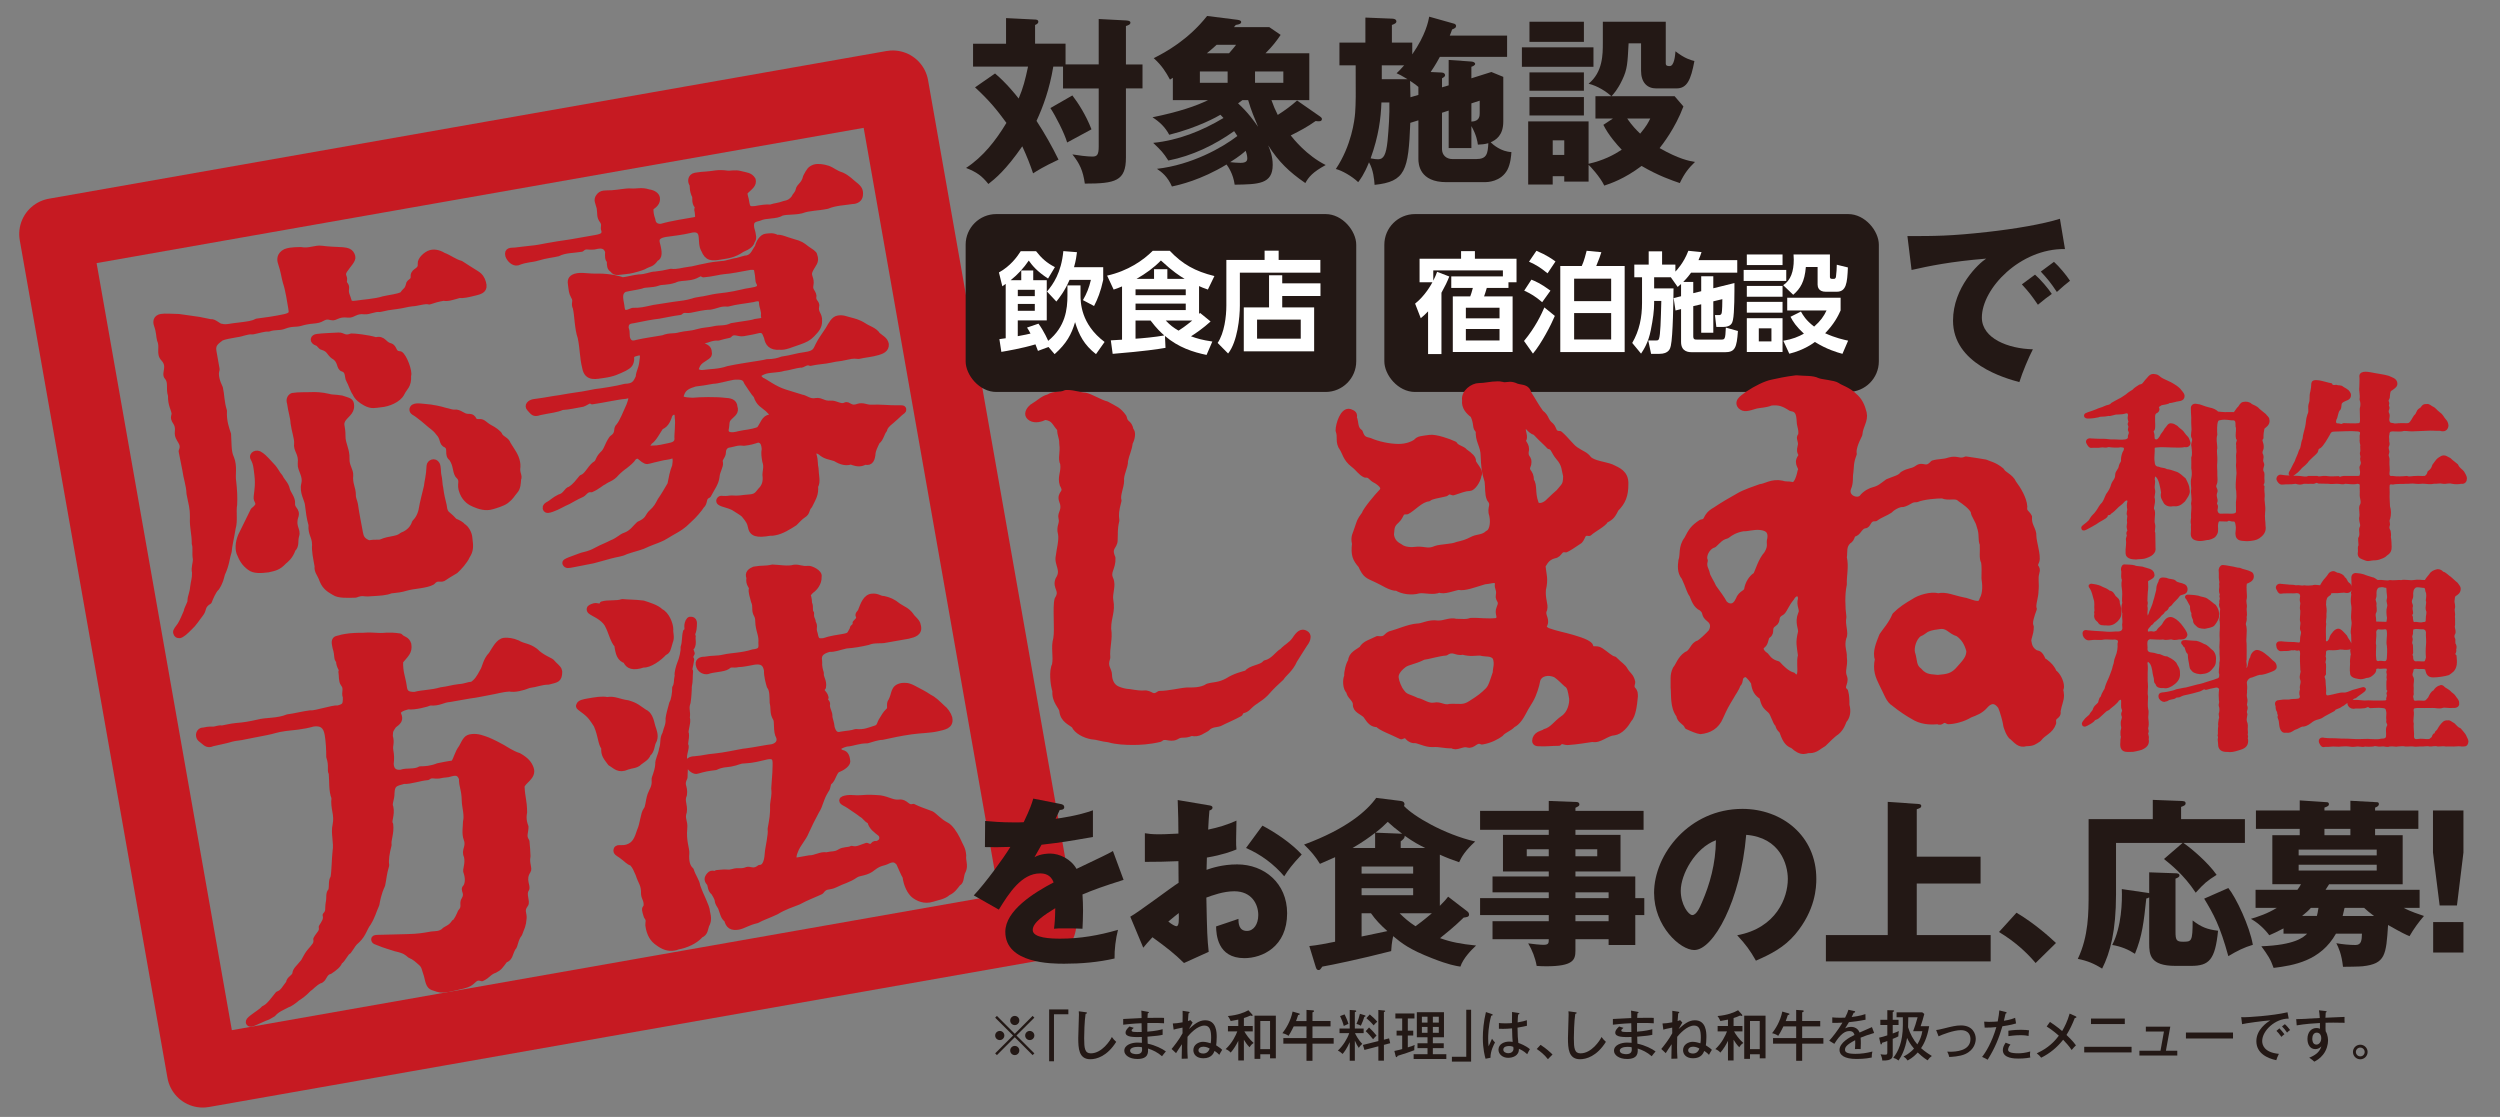 <?xml version="1.0" encoding="UTF-8"?>
<svg id="_レイヤー" data-name="レイヤー" xmlns="http://www.w3.org/2000/svg" viewBox="0 0 227.259 101.534">
  <rect x="0" y="0" width="227.259" height="101.534" fill="#808080" stroke="none"/>
  <defs>
    <style>
      .cls-1 {
        fill: #fff;
      }

      .cls-2 {
        stroke-width: .257px;
      }

      .cls-2, .cls-3, .cls-4 {
        fill: #c61a22;
      }

      .cls-2, .cls-3, .cls-4, .cls-5 {
        stroke: #c61a22;
        stroke-linecap: round;
        stroke-linejoin: round;
      }

      .cls-3 {
        stroke-width: .556px;
      }

      .cls-6 {
        fill: #231815;
      }

      .cls-4 {
        stroke-width: .506px;
      }

      .cls-5 {
        fill: none;
        stroke-width: 6.518px;
      }
    </style>
  </defs>
  <g>
    <g>
      <path class="cls-4" d="M16.136,57.729c-.083-.058-.138-.157-.15-.229-.03-.175.185-.394.389-.684.225-.367.427-.874.581-1.228-.001-.218.368-.791.338-.967.001-.399.182-.612.246-1.276.077-.594.169-.683.169-1.3-.115-.451.104-.852.072-1.245-.094-.528.029-1.058-.096-1.362.002-1.015-.207-1.378-.169-2.401.008-.981-.141-1.208-.314-2.193-.013-.688-.29-1.436-.379-2.146l-.333-1.683c.362-.825-.432-1.012-.345-1.753.107-1.034-.554-.881-.285-1.617-.052-.498-.366-.843-.334-1.683-.223-.649.077-1.209-.332-1.682-.314-.344.337-.966-.334-1.683-.443-.465-.038-1.044-.332-1.682-.098-.345-.048-.68-.271-1.33-.132-.34-.088-.71.404-.797.316-.056,1.052-.004,1.598.008l1.822.259,1.054.213c.352-.062.726.417.979.408.459.137.898-.049,1.648-.108.746-.096,1.209-.142,1.571-.351.569-.064,1.806-.245,2.538-.411.698-.159.661-.37.58-.828-.062-.351-.268-1.729-.474-2.274-.181-.622-.161-.914-.468-1.839-.08-.24-.124-.703.441-.984.169-.067.275-.086.416-.11.246-.043.464-.045.969-.062.753.156,1.343-.201,1.902-.119.558.084,1.287.1,1.909.135.37.044.776.081.903.602.092.31-.409.762-.723,1.252-.282.448.03.575-.026.875-.101.453.244.356.179.802-.066.447.111.633.221,1.049.05.282.279.351.771.264.352-.062,1.714-.157,2.364-.381.626-.146,1.307-.194,1.74-.416.347-.496.413-.327.572-.863.01-.363.498-.268.434-.837.018-.511.724-.418.642-1.092-.033-.394.532-.893.912-.996.275-.085.716-.054,1.164.229.543.194,1.052.613,1.582.737.489.312,1.188.769,1.431.908.366.227.52.489.617.834.188.656-.151.788-.813.942-.486.121-1.007.25-1.343.2-.69.194-1.101.34-1.442.254-.492.086-.873.191-1.318.342-.348-.121-1.062.15-1.566.167-.498.053-.767.172-1.441.254-.534.059-.956.133-1.479.261-.481-.059-.972.244-1.377.208-.854-.104-1.025.362-1.507.301-.999-.113-1.102.34-1.52.233-.724-.2-.726.2-1.4.282-.892.084-1.097.158-1.443.254-.415.111-.763-.009-1.441.254-.509.2-.758.025-1.442.254-.335-.05-.984.174-1.442.254-.447-.065-.979.21-1.442.254-.598.105-1.09.192-1.395.318-.414.327-.811.543-.693,1.212l.292,1.652c-.172.466.009,1.086.298,1.689.146.626.11,1.249.366,2.075-.051.952.221,1.666.372,2.11.06.751-.01,1.597.271,2.165.319.777.091,1.543.196,2.14.084.675.126,1.539.086,2.126-.112.601.071,1.438-.134,2.126-.139.859-.33,1.619-.356,2.094-.211.654-.193,1.159-.615,2.068-.112.382-.134.676-.504,1.25-.314.273-.612,1.051-.688,1.245-.624.364-.484.738-.688,1.027-.411.545-.724,1.036-1.039,1.308-.431.439-.744.712-.955.75-.07.013-.147-.01-.188-.039ZM22.708,51.601c-.503-.382-.705-.71-.964-1.353-.157-.48-.064-1.187.266-1.788.271-.519.61-1.269,1.015-2.066.477-.373.481-.555.408-.761-.059-.135-.154-.263-.121-.486.086-.74.188-1.193.019-2.36-.05-.282-.035-.611-.304-1.107-.209-.362.322-.637.667-.335.366.225.788.767,1.007.982.349.337.494.747.762,1.027.18.404.552.665.639,1.157.104.38.501.783.469,1.223-.025.259.075.422.17.55.144.192.245.355.124.703-.279.884.247,1.19.082,1.691-.159.536.048.897-.324,1.254-.239.695-.659.986-.816,1.123-.519.562-.876.589-1.434.724-.674.083-1.285.118-1.663-.178ZM33.641,53.954c-.569.064-.641-.142-1.32.124-.757.024-1.55.055-1.922-.206-.324-.197-.839-.433-1.103-1.112-.224-.649-.501-.783-.447-1.299-.137-.773-.271-1.331-.229-1.918-.002-.834-.384-.947-.322-1.829-.188-.656-.228-1.085-.329-1.865-.038-.429-.521-1.104-.329-1.863.192-.76-.369-1.278-.322-1.829.115-1-.427-1.195-.329-1.865.039-.406-.239-1.154-.322-1.829-.028-.575-.228-1.085-.316-1.794-.145-.41.071-.629.241-.696.526-.093,1.332-.053,1.654-.073.358-.027,1.018.001,1.623.149.271.097.553.047,1.188.153.695.24.871.208.881.679.035.61-.537.856-.786,1.299-.132.277-.114.383-.07.629.031.176.074.422.072.821-.017.729.399,1.236.366,2.075-.029.659.368,1.06.337,1.5-.081.776.246,1.191.239,1.772-.014.329.141.592.19.874.127.92.305,1.724.453,2.567.074.423.2.727.785.95.633-.112.833-.003,1.109-.087.841-.367,1.447-.22,1.919-.63.715-.27,1.026-.761,1.141-1.143.308-.308.556-.751.64-1.31.089-.523.242-1.095.451-1.966.054-.517.203-.907.246-1.893.021-.293.489-.521.704-.124.113.233.089.709.12.885.134.557.103.998.176,1.203.095.745.192,1.09.326,1.646.052.499.159.697.407.872.173.151.345.302.57.552.311.126.631.289.731.452.318.161.589.658.62,1.05.115.851.1,1.18-.213,1.67-.207.473-.754,1.076-1.067,1.351-.392.249-.562.315-.98.606-.345.315-.643-.141-1.124.417-.562.315-1.647.327-2.339.521-.55.169-.873.189-1.442.254-.438.185-.979.208-1.877.258ZM33.239,36.65c-.402-.219-.774-.48-.961-.919-.184-.221-.365-.842-.574-1.205-.149-.228-.003-.834-.538-.994-.383-.114-.13-.738-.857-1.155-.372-.261-.363-.625-.976-.807-.225-.032-.274-.314-.503-.383-.501-.165-.388-.549.007-.581.604-.071,1.073-.08,1.937-.125.393-.032.531.343,1.175.084.252-.008,1.434.109,2.2.338.732-.166.72.381,1.291.534.494.13.234.72.929.743.36.19.901,1.618.747,1.973.055.933-.325,1.036-.591,1.59-.294.597-1.241.981-1.923,1.029-.498.052-.802.178-1.362-.122ZM43.092,45.831c-.313-.126-.797-.404-1.056-1.047-.373-.878.184-1.012-.426-1.594-.257-.425-.119-.885-.561-1.533-.455-.319-.009-.869-.464-1.188-.506-.201-.211-.58-.744-1.138-.333-.449-.604-.547-.995-.912-.303-.274-.468-.39-.889-.714-.213-.18-.512-.237-.486-.495.072-.412.715-.271,1.155-.239.624.034,1.529.238,1.8.335.488.096.619.217,1.048.178.446.066.649.393,1.083.389.724-.018.276.533,1.027.473.357-.027.442.248,1.003.548.236.104.815.509.847.685.168.333.608.364.759.81.358.589.727,1.032.832,1.63.025.14.044.246.033.394-.1.671.213.797.059,1.15-.016.329-.04.805-.285,1.065-.331.384-.341.531-.818.906-.321.238-.978.426-1.287.517-.586.176-1.164-.013-1.635-.219Z"/>
      <path class="cls-4" d="M63.976,22.707c-.222-.433-.146-.627-.217-1.231-.052-.499-.383-.731-1.074-.537-.557.136-1.547.273-2.188.35-.562.099-.924.309-.755.859.213.796.218,1.23-.123,1.362-.405.579-.576.429-1.102.739-.271.12-.926.308-1.312.376-.857.079-1.33.271-1.504-.097-.277-.132-.293-.421-.283-.785-.186-.221-.181-.403-.155-.879-.218-.615-.682-.569-1.238-.435-.604.07-.787-.151-1.161.205-.668.118-1.508.085-2.139.414-.486.123-1.027.145-1.889.406-.515.163-.961.097-1.775.421-.379.104-.783-.333-.874-.643-.129-.522.284-.449.641-.477.5-.051.816-.106,1.245-.147.856-.078,1.201-.174,1.553-.237.704-.124,1.372-.242,2.294-.368l2.251-.396c.669-.118.784-.284.758-.642-.168-.334.101-.453-.155-.88-.321-.379-.195-.69-.282-1.184-.127-.521-.307-.708-.073-1.038.261-.373.603-.288,1.178-.317.574-.029,1.343-.2,1.747-.163.589.042.957-.132,1.611.079.481.06.742.304.779.515.08.457-.275.702-.566.898-.057.301.023.758.156,1.097.04.429.336.667.799.622.861-.262,2.344-.486,3.013-.604.387-.068.314-.273.263-.771-.119-.27.149-.39-.105-.599-.221-.434,0-.617-.202-.944-.133-.339-.122-.486-.161-.914-.185-.221-.201-.727.292-.813.352-.062.745-.095,1.032-.11.576-.029.979-.209,1.873-.076.223.033.709-.088,1.128.02.57.153.928.126,1.186.552.114.451-.247.661-.713,1.104-.091.307.094.528.146,1.027.093.528.281.568.78.515.527-.093.949-.167,1.39-.136.445-.151.704-.124,1.248-.33.492-.087.68-.265.916-.56.04-.188.274-.302.359-.644.065-.446.5-.451.686-1.246.302-.561.381-.72.791-.865.312-.091.793-.031,1.217.112.466.173.615.4,1.27.611.512.236.785.55,1.124.817.502.383.573.588.536.994-.015.329-.3.561-.734.564-.562.099-1.537.126-2.245.432-.908.197-1.608.139-2.356.416-.697.16-1.221.07-1.778.205-.554.352-1.419.178-2.057.472-.451.117-.838.185-.708.923.188.656.244.972.059,1.15-.057.301-.307.526-.915.779-.776.536-1.386.57-1.844.651-.949.167-1.314.159-1.633-.619ZM70.003,48.448c-1.231.217-1.655.075-1.773-.593-.056-.317-.169-.551-.626-1.088-.214-.179-.455-.318-.946-.63-.395-.185-.696-.241-.967-.338-.194-.075-.388-.149-.314-.344.082-.158.157-.136.304-.125.407.037.646-.042.829-.038.699.058.898-.049,1.508-.084.646-.042.769-.172,1.122-.633.373-.357.475-.81.435-1.238-.074-.423.18-.829-.03-1.409-.068-.388-.124-.704-.052-1.116-.047-.68-.283-.784-.584-.84-.444.151-.755.242-1.288.3-.56-.083-.893.085-1.279.153-.358.026-.603.288-.604.687-.003.399-.399.615-.273.919.068.387-.269.736-.311,1.324-.076.593-.408.979-.76,1.657-.537.241-.246.66-.625.981-.139.242-.708.922-1.087,1.243-.314.274-.452.516-1.276.987-.596.323-1.145.709-1.42.794-.403.181-.819.29-1.556.638-.58.21-.932.272-1.546.49-.434.221-.832.219-1.488.407-.451.117-.967.28-1.487.408-.423.075-1.226.252-1.823.358-.387.068-.592.141-.706-.093-.06-.134.109-.201.38-.32l1.123-.416c.31-.09.703-.124,1.363-.495.497-.269.808-.36,1.339-.635.644-.258.91-.595,1.222-.688.65-.222.956-.749,1.271-1.021.842-.367.786-.683,1.059-.985.595-.541.633-.729.882-1.171.29-.414.597-.939.903-1.465.117-.565.201-1.123.431-1.671.083-.559.085-.959-.273-.931-.375.138-.704.124-1.015.215-.486.122-.838.184-1.077.263-.205.072-.358.026-.743-.304-.22-.215-.395-.184-.623-.036-.197.326-.517.563-.804.795-.162.101-.605.469-.757.641-.482.557-.747.495-1.196.828-.204.071-.543.422-1.114.668-.448-.066-.632.329-.83.437-.673.3-.93.49-1.263.657-.574.246-.894.484-1.509.702-.239.078-.479.157-.553-.048l-.013-.07c-.024-.141.068-.229.366-.391.199-.107.443-.368.912-.596.556-.134.646-.657.962-.713.49-.305.715-.671,1.047-1.056.48-.157.698-.777,1.17-1.186.432-.22.241-.478.735-.964.38-.32.404-.797.839-1.417.712-.488.292-.813.636-1.128.302-.342.651-1.24.939-1.871.269-.736.325-1.036-.366-.841-.54.022-2.146.378-2.996.492-.255-.209-.457.08-.867.225-.669.118-1.26.258-1.871.293-.468.228-1.147.275-2.021.465-.58.211-.624-.035-.932-.344-.268-.279.048-.551.364-.607.815-.109,1.026-.146,1.8-.282.815-.106,1.091-.192,2.116-.336.816-.109.951-.167,1.725-.304.429-.04,1.982-.278,2.674-.472.792-.03.966-.28,1.225-.869.025-.476.24-.695.316-1.289.077-.594.191-.977-.343-.919-.521.129-.657.188-.616.617-.055.517-.294.595-.621.798-.603.287-1.035.509-1.921.629-.604.069-1.493.372-1.679-.684-.239-.937-.193-1.708-.414-2.756-.29-.82-.277-1.982-.438-2.68-.221-.433.113-.6-.186-1.055-.215-.397-.182-.622-.25-1.008s-.042-.645.404-.796c.55-.17,1.092.025,2.102-.008,1.051-.004,1.964.234,2.199.337.428-.039.979-.209,1.478-.261.688-.011,1.114-.268,1.478-.26.568-.064.814-.107,1.442-.254.559.084,1.032-.109,1.707-.191.253-.009.733-.167,1.366-.278.521-.128,1.021-.18,1.554-.237.399.002.938-.239,1.366-.278.486-.122.72-.235.938-.238.557-.134.681-.664.947-1.0.102-.453.415-.943.772-.971.357-.027.598-.105.999.115.275-.086.87.209,1.442.362.725.198.812.291,1.274.646.331.231.691.421.687.604.219.615-.122.747-.41,1.378-.235.513.195.692.055,1.332-.095.489.205.545.279.968-.118.563.364.625.243.972-.111.6.307.708.266,1.295.016.505-.223.801-.652,1.239-.338.351-.606.471-1.187.682-.72.235-1.287.517-1.769.457-.786.066-1.071-.319-1.171-.882-.198-.508-.26-.643-.659-.646-.45.117-.767.173-1.47.297-.458.081-.891-.315-1.279.153-.176.031-.733.165-1.008.25-.7-.059-1.066.332-1.483.225-.416.11-.525.311-.079.377.36.19.666.281.716.562.074.422.04.428-.416.727-.426.256-.605.469-.697.775-.197.326.176.586.703.493.457-.081,1.333-.054,2.152-.344.803-.177,1.725-.304,2.146-.379.246-.043,1.131-.163,1.407-.248.616,0,.997-.102,1.371-.242.886-.12,1.254-.293,2.104-.406.921-.127.941-.421,1.184-.898.271-.52.335-.567.88-1.389.307-.525.519-.962.906-1.031.457-.081.664.065,1.193.189.23.068.643.141,1.175.482.372.261.979.408,1.234.834.302.274.691.422.767.845.05.499-.43.656-.739.747-.587.176-1.161.205-1.753.345-.594-.077-.793.031-1.25.112-.486.122-.71.089-1.267.223s-1.173.134-1.871.294c-.395-.184-.684.229-.949.167-.322.021-1.148.274-1.472.295-.55.169-1.032.109-1.659.256-.614.217-.871.407-.362.825.389.15,1.118.783,2.153,1.107l1.496.462c.371.044.732.451,1.325.311.498-.052.631.289,1.311.241.464-.047.903.383,1.335.163.298-.162.434.395,1.146.124.445-.151.741.087,1.176.083.862-.043,1.681.067,2.367.054.435-.003.574-.028.6.113.024.14-.08.158-.301.343-.188.178-.624.581-.846.765-.285.231-.536.457-.592.758-.215.219-.32.853-.647,1.057-.242.479-.368.79-.401,1.014-.041.587-.191.976-.686.846-.438.187-.649.224-1.31-.022-.579.211-1.146-.124-1.429-.292-.502-.165-.901-.168-1.334-.563-.49-.312-.67-.1-.608.252.163.516.08.857.176,1.203.02.722.211,1.196-.037,1.639.054.716-.149,1.006-.523,1.76-.338.351-.146.608-.573.864-.229.148-.537.456-.78.718-.555.352-1.173.751-1.806.863-.143.025-.283.05-.43.038ZM62.987,27.378c.27-.12.845-.148,1.436-.289.627-.147.879-.155,1.66-.257.991-.138,1.535-.343,2.245-.432.456-.081.914-.161.675-.699-.131-.123-.059-.534-.187-1.056-.033-.393-.321-.378-.607-.364-.915.162-1.789.352-2.435.393-.393.033-1.084.228-1.835.288-.372-.262-.452.116-1.155.24-.704.124-1.009.033-1.477.26-.686.229-1.174.135-1.479.261-.58.211-1.25.11-1.513.267-.626.147-.879.155-1.541.308-.661.371-.266,1.171-.242,1.711.099.563.41.471.982.226.729.016,1.074-.081,1.912-.265.598-.105.956-.132,1.73-.269.885-.12,1.208-.14,1.829-.323ZM60.276,30.722c.643-.258.926-.091,1.547-.273.451-.116.998-.103,1.549-.273.655-.188,1.026-.145,1.582-.279.382-.104,1.016.002,1.549-.273,1.02-.18,1.841-.252,2.145-.378.633-.112.904-.014.771-.571.079-.377-.184-.838-.17-1.167-.021-.323-.191-.474-.777-.298-.915.162-1.419.178-2.322.41-.698-.059-.95.167-1.583.279-.723.018-1.272.188-1.8.281-.457.08-.601-.113-.943.202-.78.102-1.197.211-1.936.341-.534.058-1.448.219-2.321.41-.498.051-.686.229-.675.699.187.438.007.652.187,1.056.154.263.326.414.842.25.662-.153,1.512-.267,2.357-.416ZM61.566,39.889c-.044-.246.115-1.399.022-1.927.048-.551-.376-.695-.701-.274-.12.348-.272.918-.818,1.123-.26.373-.635,1.128-.997,1.337-.412.544-.316.672.252.608.581.006.956-.132,1.448-.219.424-.074.798-.213.794-.647ZM68.998,39.05c.383-.503.466-1.061,1-1.12.353-.062.232-.33-.2-.726-.433-.395-.81-.475-1.051-1.229-.219-.216-.727-1.034-.869-1.225-.151-.446-.457-.537-1.209-.477-.633.111-1.458.366-1.857.364-.811.143-1.057.186-1.625.25-.655.188-1.018.397-1.195.828-.26.588.005.651.992.694.604-.069,2.16-.09,2.866.003.44.031.917.056.939.597.151.444-.147.606-.455.914-.372.356-.225.584-.348,1.113-.048.552.504.601,1.195.406.593-.142,1.033-.109,1.816-.394Z"/>
      <path class="cls-4" d="M22.598,92.944c-.024-.141.068-.231.289-.415.414-.327.94-.637,1.085-.844.475-.192.874-.808,1.292-1.316.479-.157.651-.622.982-1.007.038-.405.43-.439.58-.827.008-.365.334-.569.689-1.029.157-.137.293-.596.653-1.022.418-.508.646-.657.564-1.115.272-.519.582-.61.495-1.103.226-.366.464-.663.354-1.078.338-.35.188-.578.277-1.101.119-.564-.042-.863.237-1.129.107-.417-.015-.904.194-1.159.117-.565.119-1.798.194-2.392.14-.858-.18-1.636.006-2.431.191-.976-.218-1.448-.104-2.448-.265-.678-.178-1.419-.25-2.241-.19-.256.064-.664-.225-1.483.006-.582-.038-1.444-.144-2.043-.148-.844-.585-1.058-1.295-.968-.966.278-1.864.329-2.54.411-.814.108-1.147.275-1.745.38-.774.136-1.155.241-1.858.365-.556.133-.886.119-1.266.223-.517.163-1.149.274-1.741.416-.503.233-.671-.101-1.001-.332-.166-.116-.22-.215-.244-.356-.05-.282.159-.536.418-.509.211-.038.415-.109.892-.085.218-.001.55-.17.78-.101.422-.074.803-.179,1.301-.229.752-.06,1.174-.134,1.977-.313.797-.213,1.762-.092,2.709-.478.533-.057,1.365-.276,2.04-.36.482.061,2.087-.513,2.498-.44.698-.158.736-.347.725-1.034-.175-.368.156-.753-.211-1.196-.19-.256-.124-.703-.192-1.091.186-.178-.215-.396-.216-1.013-.241-.139-.081-.457-.315-1.178-.062-.352-.208-.762.214-.836l.106-.019c.17-.065.346-.096.592-.14.457-.081,1.033-.109,1.614-.104,1.074-.08,1.21.077,2.102-.008.471-.01.688-.013,1.246.07.314.343.618.217.782.733.123.703-.267.953-.743,1.545-.037,1.023.22,1.448.339,2.335.059.533.307.708.958.7.762-.207,1.497-.154,2.393-.422.745-.094.942-.202,1.618-.285.646-.041.831-.219,1.196-.211.426-.255.682-.663.951-1.183.262-.373.261-.99.813-1.559.343-.531.659-1.205,1.192-1.261.323-.021.729.016,1.2.223.567.335.947.232,1.616.73.534.56,1.348.851,1.477.973.28.35.64.54.689.822l.019.105c-.01.764-.31.707-1.001.901-.688.012-1.05.222-1.76.31-.643.258-1.341.418-1.794.316-.645.042-1.056.186-1.829.323-.633.111-1.154.241-1.794.316l-1.795.316c-.645.041-.946.385-1.793.316-.199.108-1.481.443-1.971.348-.767.172-1.047.438-.886.736.193.475.006.653-.442.985-.226.366-.331.385-.337.967.193.691-.047.77.053,1.333.067.387.09.709.028,1.192.029.575.331.848.936.777.439-.187,1.234,0,1.724-.304.435-.004.976-.027,1.618-.286.211-.037.909-.196,1.407-.248.29-.414.344-.932.728-1.434.381-.72.455-.914.954-.967.532-.057.964.121,1.43.292.43.178,1.067.5,1.351.668.159.081.862.574,1.476.756.686.387.964.736,1.114,1.181.243.755-.711,1.104-.843,1.6.053,1.115.218,1.231.234,2.353-.135.676.058,1.15.124,1.319.016.505-.251.843.089,1.327.059.533.065.786.095,1.362-.135.676.192,1.09.02,1.339-.516.78.03,1.408-.144,1.657-.319.455.127,1.138-.082,1.393-.411.543-.109.817-.146,1.222-.052.735-.181.83-.398,1.449-.389.467-.383,1.12-.576,1.261-.312.491-.231.949-.746,1.112-.44.586-.492.704-.926.925-.515.164-.635.512-1.173.751-.695-.24-.701.341-1.352.564-.305.126-1.148.275-1.599.392l-.212.037c-.492.087-.757.024-1.146-.124-.454-.101-.531-.342-.711-1.146-.217-.614-.184-.836-.527-1.14-.385-.332-.521-.489-.992-.696-.296-.238-.397-.401-1.304-.604-.424-.143-1.071-.319-1.544-.526-.235-.102-.419-.107-.42-.324.004-.182.375-.139.662-.153l2.419-.063c.975-.028,1.326-.09,2.171-.239.246-.043.806.041,1.2-.393.327-.203.538-.24.857-.696.176-.031.485-.738.561-.932.459-.48.08-.776.341-1.148.365-.609-.19-.874.131-1.111.226-.366.209-.872.059-1.315-.156-.264.198-.725.027-1.493-.281-.566.25-.841-.021-1.556-.198-.509-.058-1.15-.062-1.584.153-.572-.102-1.397-.11-1.866-.018-1.122-.272-1.331-.256-2.06-.203-.544-.533-.558-.95-.45-.443.151-.532.059-1.125.198-.498.053-.641-.141-1.026.146-.751.059-1.528.377-2.188.348-.761.207-1.043.257-1.076,1.097.017.505-.267.955-.105,1.252.166.732-.234,1.347-.015,1.562.107.815-.221,1.417-.141,1.875-.193.759-.299,1.395-.218,1.852-.25.841-.229,1.164-.37,1.806-.368.791-.469,1.461-.523,1.761-.288.631-.361,1.042-.754,1.693-.384.503-.407.979-.995,1.554-.443.368-.391.467-.802,1.011-.24.079-.515.78-.812.942-.093.306-.442.585-.896.884-.558.133-.48.773-.938.854-.467.228-.792.647-.991.755-.459.479-.722.635-1.014.831-.315.274-.733.565-.911.597-.496.269-.94.419-1.301.846l-.462.263c-.444.151-.941.42-1.28.552-.071.012-.135.061-.24.079s-.224-.033-.242-.138Z"/>
      <path class="cls-4" d="M55.483,69.372c-.34-.485-.635-.723-.571-1.387-.339-.485-.25-1.008-.688-2.056-.346-.519-.519-.887-1.264-1.409-.207-.145-.338-.267-.344-.302s-.013-.07.018-.112c.067-.229.42-.291.807-.36.669-.118,1.302-.229,1.754-.128.669-.118,1.048.178,1.864.287.802.223.992.478,1.523.82.43.178.587.657.741,1.319.156.481.344.919.065,1.404-.115.166-.139.858-.466,1.062-.113.381-.581.61-.803.794-.273.302-.715.27-1.088.409-.808.361-1.064-.066-1.549-.342ZM56.889,60.056c-.537-.159-.687-.604-.796-1.419-.349-.337-.533-1.176-.808-1.707-.253-.609-.932-.96-1.333-1.18-.242-.14-.401-.219-.362-.408.017-.111.187-.179.427-.256.275-.085.618.217.732-.167.551-.169,1.339-.018,1.812-.21.664.064,1.058.03,1.91.134.424.144,1.225.365,1.581.738.554.264.892,1.148.902,1.618-.051.335.158.697-.048,1.169-.183.612-.181.83-.52.961-.454.516-1.357,1.147-1.911,1.1-.925.308-1.39.135-1.588-.374ZM59.777,85.698c-.414-.29-.747-.739-.86-1.589-.021-.322.143-.424-.143-.809-.164-.516-.236-.72-.038-.828.113-.601-.178-.804-.211-1.196.021-.91-.25-1.008-.498-1.798-.233-.503-.265-.679-.579-1.023-.341-.084-.455-.318-.993-.694-.248-.174-.52-.272-.422-.543.045-.153.228-.148.374-.139.218-.001.4.002.64-.076.685-.23.879-.772,1.114-1.502.287-.63.308-1.542.574-1.878.209-.255.165-.719.376-1.372.12-.347.45-.733.374-1.372-.031-.176.281-.666.333-1.401-.032-.393.258-.808.339-1.366.213-.654.022-.911.299-1.395.147-.606.334-.784.299-1.394.043-.371.181-.83.334-1.401.172-.248.289-1.031.262-1.389.227-.366.113-.6.236-1.13-.066-.169.109-.817.236-1.13.133-.277.348-1.113.292-1.43.172-.464.091-.922.222-1.417.27-.121.043-.37.158-.754.09-.306.184-.395.372-.355.335.049.233.503.195.908-.026.259-.19.361-.07.63-.062.264.099.562-.085.959-.256.19-.036.405-.006.581-.174.248-.143.425-.048.552-.077.594-.261.99-.102,1.07-.054.517.002.834-.116,1.399.009.252-.054,1.134-.109,1.433-.217.619.024.759-.074,1.429.167.333-.225,1.2-.081,1.393.058.534-.162.935-.02,1.127.05.281-.296.996-.087,1.357.032.394,0,1.233-.021,1.527-.374.756.06.751-.05,1.568-.265.554.091.927-.014,1.562-.218.619.113.85.043,1.479-.118,1.181.229,1.918.186,2.288-.058.7.07,1.221.413,1.523.176.585.545,1.029.577,1.423.309.925.876,1.876.887,2.346.133.556.148.844-.071,1.245-.12.347-.093.706-.532.892-.481.556-1.324.923-2.063,1.054-.133.06-.24.078-.346.097-.527.093-.992-.08-1.495-.462ZM83.062,81.374c-.342-.301-.666-.897-.766-1.677-.15-.228-.408-.871-.582-1.24-.274-.315-.509-.418-1.013-.185-.361.209-.703.124-1.309.594-.63.546-1.266.44-1.621.686-.612.435-1.175.533-1.807.861-.666.336-.869.009-1.338.636-.469.228-1.254.511-2.048.941-.644.258-1.265.44-2.017.9-.737.348-1.288.517-1.749.78-.804.178-1.253.511-1.675.585-.633.112-.922-.091-1.058-.648-.33-.231-.352-.553-.557-1.099-.113-.234-.279-.349-.305-.708-.086-.275-.235-.503-.336-.666-.296-.238-.269-.497-.36-.807-.267-.28-.304-.491-.03-.793.237-.296.511.019.655-.188.288-.016.64-.077.898-.05.518.054.557-.134,1.104-.122.657.029.662-.153.921-.126.335.05.569.153.984-.173.399.001.661-.372.717-1.288.024-.476.348-1.729.261-2.222.162-.935.246-1.277.225-2.217.032-.44.181-.829.105-1.469l.103-1.469c.009-.98.197-1.557-.688-1.438-.873.191-1.248.33-2.146.378-.399-.002-.586.176-1.22.288-.492.087-.722.02-1.358.313-.746.095-.992.139-1.647.327-.27.119-.654-.211-.768-.445-.162-.298-.112-.633.539-.639.752-.06,1.091-.192,1.772-.24.604-.07.814-.107,1.412-.213.669-.118,1.085-.228,1.514-.267.851-.113,1.688-.298,2.328-.374.485-.123.752-.46.602-.905-.31-.525-.101-1.397-.298-1.689-.31-.525-.148-.844-.289-1.436-.016-.504.012-1.162-.26-1.477-.08-.24-.287-1.002-.255-1.443-.118-.668-.443-.865-1.117-.782-.282.05-1.155.24-1.484.225-.485.122-.635-.105-.978.209-.356.245-1.267.223-1.811.429-.282.049-.636-.106-.769-.446-.198-.509.176-.648.505-.633.844-.149,1.045-.039,1.777-.206.662-.152,1.678-.15,2.604-.459.639-.075.831-.219.762-.823.058-.7-.167-.949-.264-1.693-.044-.464.008-.583-.154-.881-.257-.425-.024-.757-.252-1.225-.11-.416-.267-.896-.198-1.126.062-.265-.321-.379-.216-1.013-.187-.439.142-.642.445-.768.809-.143.939-.021,1.671-.186.547.012,1.411.186,1.963.016.499-.05.683.171,1.287.1.211-.037,1.077.354.964.737.035.611-.424,1.091-.651,1.24-.223.184-.489.521-.294.595.115.451.017.506.124.704.071.204-.035.623.137.773-.054.518.176.586.148.845.251.391-.025.476.18,1.02.118.668.271.715.805.657.614-.218,1.289-.3,1.781-.386.634-.112.545-.206.852-.73-.096-.129.326-.204.235-.514.209-.254.415-.327.289-.631-.109-.199.137-.243.229-.548.199-.508.44-1.203,1.015-1.231.499-.052.654.211,1.054.213.454.102.842.25,1.311.639.412.291.79.368,1.17.883.114.234.605.546.631.904.194.691-.362.825-.883.954l-2.041.36c-.45.114-1.057-.032-1.631.214-.626.146-1.294.265-1.976.312-.732.166-1.03.327-1.541.308-.728.202-1.001.503-.901,1.066.037.211-.079.376.164,1.131-.079.377.3.673.188,1.273-.366.391.151.445.237.938-.189.36.251.391.118.669.017.505.266.678.229,1.083.062.352.163.515.208.979.183.62.489.712.834.614.528-.093.928-.091,1.337-.236.812.075,1.174-.134,1.759-.31.451-.116.389-.467.621-.798.174-.248.241-.479.614-.834.222-.184-.028-.575.209-.871.358-.644.148-1.223.992-1.372.322-.021.533-.058,1.094.242.443.248.915.456,1.37.774.437.213.704.492,1.225.98.249.175.541.595.631.905l.013.071c.124.703-.515.779-1.107.92-.696.159-1.461.148-2.346.269-.957.132-1.899.335-2.668.506-.399-.002-1.015.216-1.359.313-.869.007-1.226.252-1.906.3-.726.2-1.005.467-.438.803.259.026.501.166.542.811-.004.182-.306.525-.92.742-.345.314-.347.714-.648,1.057-.292.197-.13.495-.397.832-.51.816-.463,1.279-.863,1.893-.381.721-.651,1.24-.91,1.829-.276.701-.753,1.077-1.023,1.813-.2.506-.202.906.318.778l.985-.174c.512.019,1.024-.363,1.548-.273.486-.122.793-.031,1.185-.281.391-.25.773-.136,1.106-.305.495.131.815-.107,1.366-.276.638.323.532-.275.844-.149.387-.068.73-.382.462-.88-.468-.39-.869-.608-1.01-1.2-.349-.12-.398-.401-.798-.621-.214-.181-.663-.463-1.076-.754-.331-.231-.673-.316-.669-.498.01-.147.221-.184.503-.234.281-.05.77.046,1.197.006.787-.066,1.192-.029,1.779.013.748.122,1.133.454,1.737.382.604-.069.681.57,1.266.394.521.271.938.378,1.639.654.237.103.74.704,1.337.998.396.185.801.837,1.022,1.271.307.709.519.888.56,1.534-.065.447.191.873-.017,1.345-.277.484-.112 1-.481,1.173-.238.296-.464.662-.903.848-.371.356-.976.427-1.421.577-.755.243-1.356-.087-1.695-.354Z"/>
    </g>
    <rect class="cls-5" x="11.132" y="13.973" width="77.322" height="77.322" transform="translate(-8.383 9.446) rotate(-10)"/>
  </g>
  <g>
    <g>
      <path class="cls-6" d="M99.876,5.857V1.728l2.507.131c.263.016.377.082.377.196,0,.181-.213.246-.409.312v3.491h1.507v2.18h-1.507v6.293c0,2.13-.968,2.36-3.737,2.36-.163-1.18-.475-1.835-1.13-2.655.458.082,1.359.197,1.802.197.459,0,.591-.164.591-.934v-5.26h-3.245v-1.983h-.885c-.345,2.081-.935,3.654-1.524,4.933.737,1.131,1.409,2.311,1.999,3.523-1.393.655-1.9.983-2.311,1.246-.295-.869-.541-1.492-.983-2.458-1.508,2.18-2.49,2.966-3.081,3.425-.59-.738-1.064-1.082-2.031-1.458,1.54-1,2.72-2.507,3.671-4.097-.886-1.213-1.573-2.048-2.852-3.229l1.818-1.262c1.049.885,1.935,2,2.147,2.278.409-.967.59-1.671.852-2.9h-4.998v-2.082h2.999V1.645l2.639.131c.082,0,.295.016.295.196,0,.181-.197.263-.295.295v1.704h2.77v1.885h3.016ZM97.483,8.676c.54.705,1.245,1.802,1.736,3.081-.229.115-1.475.803-2.212,1.196-.246-.852-1.065-2.441-1.524-3.13l2-1.147Z"/>
      <path class="cls-6" d="M120.003,10.593c.082.049.164.147.164.213,0,.246-.246.246-.573.196-.787.558-1.394.869-2.262,1.311.262.328,1.441,1.819,3.179,2.688-1.196.655-1.54,1.082-1.852,1.639-1.475-1.016-2.426-1.934-3.376-3.425.181.443.41,1,.41,1.77,0,1.753-1.295,1.77-3.458,1.803-.131-1-.606-1.655-.737-1.835-2.36,1.426-4.294,1.852-4.966,2-.394-.901-.901-1.295-1.36-1.606,3.163-.361,5.949-1.934,7.309-2.983-.098-.164-.245-.36-.295-.442-1.803,1.278-3.818,2.245-5.981,2.671-.475-.738-.639-.901-1.376-1.606,2.277-.229,4.425-1.082,6.391-2.261-.098-.098-.147-.147-.278-.295-.246.147-1.982,1.147-4.654,1.819-.377-.705-.885-1.18-1.523-1.589,2.425-.492,4.015-1.049,5.047-1.557h-3.195v-2.032l-.263.164c-.36-.672-.721-1.262-1.475-1.95,1.082-.541,3.146-1.671,4.851-3.835l2.737.344c.196.033.36.066.36.213,0,.131-.115.196-.492.262-.065.065-.114.131-.163.196h3.212l1.032.705c-.344.508-.705 1-1.377,1.671h3.982v4.261h-3.441c.181.508.345.901.573,1.344.672-.426,1.246-.852,1.754-1.311l2.098,1.458ZM111.596,6.497h-2.523v1.032h2.523v-1.032ZM111.727,4.841c.442-.508.557-.656.639-.771h-1.77c-.229.213-.295.279-.886.771h2.017ZM111.825,14.74c.295.033.64.065.935.065.541,0,.622-.197.622-.41,0-.115-.016-.328-.147-.688-.18.164-.524.476-1.409,1.033ZM112.939,9.102c-.131.099-.213.164-.393.295.917.836,1.458,1.623,1.818,2.13-.327-.787-.622-1.458-.901-2.425h-.524ZM116.66,6.497h-2.573v1.032h2.573v-1.032Z"/>
      <path class="cls-6" d="M131.689,7.758v-2.311l2.065.147c.245.016.344.131.344.213,0,.131-.229.229-.344.262v1.049l1.818-.574,1.082.443v4.064c0,1.262-.672,1.672-1.147,1.885.213.213.951.852,1.885.885-.017.344-.082,1.065-.36,1.606-.59,1.115-1.868,1.131-2.032,1.131h-3.523c-2.426,0-2.54-1.623-2.54-2.098v-3.523l-.737.229c-.164,4.343-.442,5.342-3.245,5.638-.032-.476-.114-1.377-.508-2.049-.459,1.147-.836,1.606-.983,1.803-.558-.541-1.491-1.065-2.032-1.196,1.426-2.13,1.704-4.441,1.754-5.097.065-.917.065-1.623.049-4.326h-1.475v-2.065h2.359V1.597l2.409.098c.147,0,.41.033.41.262,0,.131-.132.213-.41.312v1.606h1.852v1.065c1.229-1.77,1.459-2.999,1.541-3.425l2.212.623c.082.017.229.065.229.229,0,.147-.114.213-.36.312-.114.311-.147.41-.213.557h5.211v1.934h-6.112c-.099.18-.394.738-.836,1.376l1.032.049c.197.017.279.131.279.246,0,.098-.099.18-.279.278v.819l.606-.18ZM125.577,9.315c-.05,1.426-.246,3.032-.983,5.081.394.065.491.082.688.082.491,0,.721-.41.852-1.672.099-1.049.197-2.442.164-3.491h-.721ZM125.609,5.939v1.262h2.344c-.59-.36-.704-.41-1-.541.229-.213.328-.311.688-.721h-2.032ZM128.936,8.627v-.721c-.147-.131-.295-.262-.754-.557.017.508.017 1.0.033,1.491l.721-.213ZM131.083,10.249v3.31c0,.524.377.901.951.901h2.163c.967,0,1.049-.492,1.098-1.442-.344.098-.623.115-.95.131-.033-.262-.131-.885-.59-1.688v2h-2.065v-3.409l-.606.197ZM133.755,9.397v1.655c.754-.016.754-.541.754-.754v-1.147l-.754.246Z"/>
      <path class="cls-6" d="M144.852,4.3v1.77h-6.506v-1.77h6.506ZM146.622,10.774h-1.59v-2.032h1.442c-.442-.41-1.245-.934-2.064-1.131,1.294-1.065,1.294-2.655,1.294-3.736v-1.901h5.72v3.786c0,.246.196.246.36.246.41,0,.492-.951.524-1.344.853.672,1.409.803,1.721.885-.327,1.737-.672,2.491-1.639,2.491h-1.835c-.82,0-1.377-.541-1.377-1.606v-2.491h-1.131c-.099,1.835-.114,2.343-.573,3.311-.442.934-.804,1.294-.983,1.491h5.735l.804.934c-.754,2-1.885,3.425-2.164,3.786,1.754 1,2.672,1.164,3.213,1.262-.541.524-.935.983-1.377,1.917-.721-.246-1.934-.656-3.475-1.557-1.59,1.197-2.852,1.606-3.392,1.787-.377-.803-1.345-1.835-1.426-1.885v1.524h-2.213v-.491h-1.049v.753h-2.229v-5.735h5.49v3.851c1.327-.295,2.294-.803,3.015-1.278-.442-.459-1.196-1.311-1.671-2.262l.868-.573ZM143.983,1.973v1.836h-4.949v-1.836h4.949ZM143.983,6.579v1.671h-4.949v-1.671h4.949ZM143.983,8.824v1.671h-4.949v-1.671h4.949ZM141.148,12.757v1.327h1.049v-1.327h-1.049ZM147.917,10.774c.409.606.836,1.049,1.18,1.376.59-.705.721-.983.918-1.376h-2.098Z"/>
    </g>
    <path class="cls-6" d="M187.713,22.64c-4.048-.065-7.555,3.573-7.555,6.228,0,1.901,2.409,2.835,4.638,2.884-.36.688-.951,2.082-1.229,2.983-1.327-.361-6.03-1.672-6.03-5.588,0-3.032,2.343-5.211,3.015-5.638-3.212.262-5.194.672-6.784,1.033l-.377-3.081c2.508,0,3.934,0,7.293-.377,2.376-.262,5.031-.705,6.571-1.196l.459,2.753ZM184.992,24.967c.492.426,1.196,1.246,1.524,1.753-.459.328-.688.508-1.262.983-.623-.901-.787-1.114-1.459-1.852l1.196-.885ZM186.713,23.803c.459.41,1.131,1.213,1.459,1.721-.41.312-.688.558-1.196,1.016-.606-.901-.787-1.114-1.459-1.852l1.196-.885Z"/>
    <g>
      <rect class="cls-6" x="87.78" y="19.46" width="35.507" height="16.171" rx="2.788" ry="2.788"/>
      <g>
        <path class="cls-1" d="M95.315,31.541l-.961.356c-.049-.129-.069-.178-.228-.594-1.258.376-2.585.594-3.1.684l-.178-1.159c.257-.04.356-.05.574-.08v-4.941c-.188.139-.198.148-.308.218l-.307-1.258c1.04-.574,1.653-1.416,1.98-1.931h1.396c.495.634.961,1.06,1.713,1.446l-.624,1.04c-1.02-.664-1.445-1.198-1.753-1.634-.455.673-1.01,1.277-1.644,1.782h.961v-.881h1.089v.881h1.229v3.654h-2.635v1.436c.624-.109.941-.188,1.159-.238-.129-.248-.179-.336-.317-.544l1.04-.356c.535.733.861,1.515.882,1.564,1.574-1.287,1.752-2.872,1.752-4.139v-.901h1.188v.842c0,.673.01,2.664,2.188,4.298l-.782,1.109c-1.089-.852-1.545-1.743-1.901-2.911-.326,1.109-.763,1.931-1.861,2.911l-.555-.653ZM92.522,26.342v.575h1.545v-.575h-1.545ZM92.522,27.629v.624h1.545v-.624h-1.545ZM97.9,22.925c-.04.327-.09.733-.268,1.367h2.654v1.149c-.229,1.069-.516,1.763-.832,2.376l-1.011-.535c.347-.604.555-1.119.724-1.842h-1.941c-.445,1.04-.931,1.634-1.198,1.971l-.852-.911c.545-.644,1.297-1.684,1.485-3.674l1.238.099Z"/>
        <path class="cls-1" d="M108.998,28.541c.029-.03.059-.06.089-.099l.96.782c-.663.604-1.326,1.06-1.782,1.347.545.198,1,.337,1.941.476l-.525,1.218c-1.208-.248-2.574-.683-3.782-1.723l.049,1.08c-.723.119-1.802.297-4.803.545l-.168-1.228c.089,0,.881-.05,1.02-.06v-4.843c-.366.159-.485.198-.763.288l-.594-1.268c1.901-.426,3.288-1.396,4.149-2.258h1.545c1.158,1.218,2.297,1.861,4.06,2.297l-.594,1.228c-.426-.149-.574-.208-.802-.317v2.535ZM107.789,26.302h-4.564v.535h4.564v-.535ZM107.789,27.6h-4.564v.584h4.564v-.584ZM103.224,30.789c.544-.03,1.821-.149,2.614-.297-.327-.287-.684-.614-1.248-1.356h-1.366v1.654ZM107.69,25.352c-.445-.267-1.06-.653-2.159-1.673-.644.663-1.376,1.188-2.218,1.673h1.594v-.881h1.209v.881h1.574ZM105.968,29.135c.415.436.702.653,1.168.921.218-.139.614-.396,1.248-.921h-2.416Z"/>
        <path class="cls-1" d="M120.025,24.787h-7.317v2.991c0,1.08-.219,3.298-1.07,4.357l-.95-.961c.614-.911.792-2.406.792-3.406v-4.14h3.476v-.842h1.278v.842h3.792v1.159ZM115.361,27.946v-2.921h1.198v.733h3.477v1.148h-3.477v1.04h2.901v3.991h-6.396v-3.991h2.297ZM118.243,29.055h-3.971v1.733h3.971v-1.733Z"/>
      </g>
    </g>
    <g>
      <rect class="cls-6" x="125.841" y="19.46" width="44.953" height="16.171" rx="2.788" ry="2.788"/>
      <g>
        <path class="cls-1" d="M131.035,32.185h-1.218v-3.882c-.238.248-.367.376-.664.624l-.515-1.327c.892-.703,1.446-1.703,1.574-1.941h-1.168v-2.139h3.772v-.693h1.258v.693h3.783v2.139h-.733v.515h-1.97c-.109.367-.129.436-.248.772h2.595v5.051h-5.437v-5.051h1.584c.1-.257.109-.307.238-.772h-1.961v-1.049h4.693v-.545h-6.328v.931c.188-.367.248-.525.347-.802l1.109.426c-.198.495-.356.832-.713,1.476v5.575ZM136.313,27.976h-3.061v.96h3.061v-.96ZM136.313,29.907h-3.061v1.04h3.061v-1.04Z"/>
        <path class="cls-1" d="M138.538,30.996c1.04-1.248,1.594-2.456,1.852-3.05l.951.772c-.347.832-1.238,2.535-1.991,3.426l-.812-1.149ZM140.191,27.471c-.604-.515-1.06-.792-1.634-1.05l.653-1c.317.129.842.337,1.733,1l-.753,1.05ZM140.677,24.847c-.634-.515-1.02-.763-1.684-1.06l.674-.99c.94.396,1.445.762,1.732.97l-.723,1.08ZM143.786,24.183c.198-.406.396-1.168.446-1.386l1.337.128c-.129.416-.179.545-.466,1.258h2.585v7.823h-5.853v-7.823h1.95ZM146.46,25.332h-3.366v2.04h3.366v-2.04ZM146.46,28.461h-3.366v2.396h3.366v-2.396Z"/>
        <path class="cls-1" d="M152.814,26.926v-1.109c-.05.05-.1.099-.308.268l-.623-.881h-1.516v1.01h1.763c-.01,1.06-.05,4.347-.247,5.219-.05.238-.169.733-1.04.733h-.753l-.257-1.218h.692c.139,0,.238,0,.287-.158.129-.386.159-1.604.208-3.437h-.653v.208c0,.664-.099,1.436-.307,2.466-.218,1.109-.634,1.743-.882,2.119l-.802-.971c.653-1.129.891-2.317.891-3.644v-2.327h-.702v-1.149h1.307v-1.208h1.218v1.208h1.209v.634c.099-.099.762-.782,1.178-1.891l1.198.119c-.069.208-.139.426-.277.733h3.525v1.139h-4.198c-.139.188-.308.426-.713.842h.911v1.02l.723-.178v-1.357h1.099v1.089l1.922-.475c0,.733.01,2.733-.139,3.367-.05.238-.148.624-.892.624h-.614l-.128-1.08h.366c.069,0,.198,0,.247-.178.04-.119.069-1.069.06-1.268l-.822.198v2.852h-1.099v-2.584l-.723.168v2.733c0,.307.148.307.336.307h2.188c.337,0,.396,0,.437-1.089l1.099.307c-.108,1.525-.257,1.931-1.188,1.931h-2.961c-.267,0-1.02,0-1.02-.931v-2.991l-.505.129-.169-1.129.674-.168Z"/>
        <path class="cls-1" d="M162.377,24.54v1h-3.872v-1h3.872ZM162.04,23.133v.96h-3.248v-.96h3.248ZM162.04,25.995v.98h-3.248v-.98h3.248ZM162.04,27.441v.98h-3.248v-.98h3.248ZM162.04,28.927v3.07h-3.248v-3.07h3.248ZM161.03,29.848h-1.149v1.188h1.149v-1.188ZM166.347,23.133v2.01c0,.089,0,.208.188.208h.168c.169,0,.188-.148.198-.238.04-.307.069-.732.069-1.049l1.011.248c-.06,1.436-.149,2.208-1.021,2.208h-1c-.653,0-.733-.445-.733-.653v-1.595h-1.069c-.108,1.337-.495,1.961-1.148,2.525l-.911-.872c.693-.445.961-1.268.961-2.327,0-.198-.011-.327-.021-.465h3.308ZM167.486,32.165c-.505-.139-1.426-.406-2.505-1.08-.139.109-.99.743-2.327,1.069l-.545-1.178c.861-.148,1.367-.367,1.872-.644-.693-.644-.971-1.06-1.219-1.535l.951-.476c.188.337.445.792,1.198,1.367.584-.515.871-.921,1.129-1.465h-3.575v-1.159h4.853v1.159c-.237.525-.584,1.218-1.406,2.069.961.436,1.674.584,2.09.674l-.516,1.198Z"/>
      </g>
    </g>
  </g>
  <g>
    <path class="cls-3" d="M100.81,67.204c-.745-.079-.98-.235-1.569-.275-.667-.118-1.374-.51-1.57-.981-.353-.314-1.02-.51-1.099-1.334-.039-.392-.706-.863-.628-1.805-.196-.588-.313-1.844-.039-2.354.157-.824-.118-1.57.118-2.394.156-.824-.079-2.904.117-3.571.55-.864-.235-1.06.079-1.806.588-.902-.157-1.374.039-2.158.039-.471.313-1.413.196-2.001-.196-.707.196-.864.039-1.452-.118-.393.393-.707.078-1.492-.313-.824.55-.667.039-1.53-.235-.707.157-1.099.04-1.923-.236-.432.039-1.021-.079-1.766,0-.707-.196-.707-.196-1.374-.51-.55-.51-.981-1.373-1.099-.393.196-.903.314-1.256.118-.196-.118-.275-.235-.275-.393,0-.314.393-.667.511-.706.432-.236.824-.667,1.334-.785.55-.353,1.021-.118,1.57-.393h.196c.51,0,1.177.236,1.53.236.51.078,1.413.667,1.962.785.824.471,1.06.471,1.57,1.177.157.746.471.393.628,1.178.235.196.117.785-.079,1.138-.078.667-.313,1.02-.432,1.648.04.471-.432,1.295-.353,1.805,0,.55-.393,1.334-.235,1.806-.236.902-.275,1.256-.196,1.805-.196.824-.118,1.138-.157,1.805,0,.589-.628.628-.196,1.609.039.942-.511,1.216-.196,1.923.274.589-.118,1.295,0,1.923.196,1.06-.196,1.452-.196,2.59.157.942-.157,1.648-.078,2.629-.314.863.156,1.06.156,1.57,0,.432.196.942.55,1.177.196.157.706.314,1.021.354.313,0,.981.196,1.609.157.628-.078.706.55,1.412.04.864,0,1.884-.275,2.512-.314.472,0,1.296.039,1.884-.354.511-.157,1.021-.078,1.806-.51.667-.432,1.374-.588,1.766-.706.275-.471,1.335-.471,1.648-.903.746-.157,1.139-.863,1.57-1.099.393-.432.785-.55,1.138-1.06.354-.549.628-.746.942-.549.157.079.196.196.196.314,0,.196-.118.432-.275.628-.393.589-.432.707-.941,1.491-.354.824-.981,1.217-1.178,1.57-.51.471-.824.746-1.412,1.413-.629.628-.942.628-1.531,1.217-.471.51-.628.157-.824.628-.628.353-1.412.667-1.688.824-.393.236-.863.04-1.334.55-.354.157-.707.549-1.374.393-.706.313-.863,0-1.413.353-.588.275-.98-.235-1.451.196-.981.235-1.884.274-2.434.274-.706,0-1.53-.039-2.198-.235Z"/>
    <path class="cls-3" d="M132.01,67.753c-.824,0-1.099-.157-1.766-.118-.667.04-1.374-.432-1.727-.353-.707-.118-.432-.667-1.139-.354-.863-.432-1.884-.785-2.119-1.099-.51,0-.706-.235-1.099-.824-.314-.314-.942-.471-.902-.981,0-.51-.629-.785-.589-1.177-.354-.236-.354-1.099-.196-1.374-.039-.353.156-1.138.353-1.374,0-.588.628-.824.981-1.099.274-.51.824-.589,1.413-.903.941.118.706-.393,1.373-.51.354-.079,1.531-.588,2.237-.628.511,0,1.06-.392,1.845-.274.628.039,1.099-.314,1.688-.157.667,0,.863.079,1.334-.079.785-.039,1.491.118,2.434,0,.432-.432-.078-.588.196-1.216.313-.667-.157-.667-.078-1.099.117-.588-.157-.628-.079-1.06-.039-.589-.589-.274-1.217-.235-.941.274-1.805.628-2.354.51-.393.039-1.373.471-1.766.235-.511.275-1.335,0-1.845.079-.667.196-1.491.078-2.002-.235-.549.039-1.295-.51-1.845-.746-.823-.392-.98-.353-1.412-1.295-.511-.589-.667-.942-.55-1.962-.157-.667.079-.863.235-1.413.196-.55.157-.628.628-1.256.118-.393,1.217-1.688,1.491-1.962.432-.393.157-.746-.393-1.099-.588-.274-.51-.588-1.02-.549-.432-.196-.589-.549-1.1-.942-.667-.51-.745-1.099-.98-1.452-.432-.588-.118-1.02-.354-1.609,0-.589.432-1.884,1.021-1.688.313.118.432.196.354.51.196.393.039.981.549,1.334.196.589.393.667.903.785.706.314,1.766.549,2.629.549.785,0,1.334-.274,1.57-.432.274-.314.471-.275,1.256-.393.51-.078,1.766.354,2.236.589.196.353.746.393.942.667.51.354.784.628.745.864,0,.274.746.902.511,1.256-.079.549-.55,1.177-.824,1.177-.432,0-.863.196-1.491.393-.589-.236-.511.118-.785.118-.628.157-1.178.196-1.452.432-.746.079-1.413.902-1.962,1.177-.668-.039-.432.353-.942.824-.55.471-.432.785-.51,1.295.078.628.432.903.863,1.138.353.275.981.314,1.53.235.667-.039.981.236,1.688-.078.432-.157,1.531-.157,1.923-.354.628-.157.746-.157,1.531-.549.393-.157.902-.118,1.295-.51.354-.118.55-.863.393-1.609-.275-.785.274-.903-.235-1.531-.196-.432-.118-1.06-.196-1.609-.275-.824-.314-1.295-.354-2.315,0-.903-.55-1.413-.432-2.276-.393-.275-.118-.549-.511-1.413-.432-.314-.823-.746-.745-1.334-.118-.707.706-1.295,1.256-1.295s1.099-.157,1.688-.157c.118,0,.274,0,.393.039.039,0,.078,0,.117.04h.157c.157,0,.314-.04.471-.04.157,0,.354.04.589.157.511.157.942.039,1.099.667.433.667.668,1.138,1.1,1.727.549.392.353.706.941,1.177.275.275.157.746.785.746.628.549.981,1.099,1.413,1.413.628.432.902.432,1.217.863.432.432,1.491.51,2.079.746.55.275,1.296.51,1.256,1.531,0,1.02-.235,1.609-.863,2.237-.274.51-.353.746-.941,1.021-.157.353-1.06.785-1.491,1.177-.667-.118-.55.393-.863.707-.628.432-1.06.706-1.256.785-.628-.118-.511.471-1.06.549-.746.196-.903.746-1.061.942.079.824.275,1.178.04,2.159-.079.903.235,1.374.117,1.805-.274.51.235.863.039,1.334-.156.314-.078.432.275.628.745.275,1.608.432,2.119.589.235.078,1.491.392,1.727.746.157.588.55.157.981.471.432.275.902.746,1.217.785.588.588.784.628.98.981.275.471.55.51.668,1.099-.236.785.235.549.235,1.138v.157c-.079.824-.196,1.727-.55,2.08-.274.471-.746,1.099-1.374,1.177-.667.04-1.295.746-1.923.589-.549.079-1.491.235-2.119.274-.471.079-.667-.274-.941.079-.746,0-1.139.079-1.845.039-.274,0-.354-.118-.274-.392.156-.471.706-.471.863-.628.706-.196.98-.746,1.648-1.217.667-.432.863-1.334.823-1.844-.117-.628-.156-1.099-.51-1.295-.393-.393-.706-.667-.981-.863-.667-.314-1.491-.157-1.688.51-.078.471-.313,1.256-.628,1.805-.393.628-.471.785-.706,1.217-.393.746-.746.942-.902,1.02-.314.354-.824.471-1.1.824-.313.235-.941.589-1.688.707-.589-.275-.785.432-1.295.275-.393-.118-.785.157-1.138.157-.079,0-.196-.039-.275-.079ZM133.737,63.946c.745-.471,1.06-.707,1.53-1.177.313-.314.432-.824.706-1.609,0-.432.196-.746,0-1.374-.313-.51-.902-.314-1.412-.471-.55,0-.824.118-1.609-.079-.589.157-.824-.393-1.531.079-.627.039-1.647.353-2.04.393-.863.432-1.374.432-1.767.706-.313.235-.824.707-.745,1.217.039.353.274.981.549,1.295.314.471.668.432,1.374.785.51.078.981.549,1.609.432.51-.118.824.274,1.412.118.863-.039,1.217.157,1.924-.314ZM140.644,45.736c.392-.353.471-.471,1.06-.981.471-.589.667-.589.667-1.492-.157-.549-.079-1.02-.667-1.688-.472-.549-.432-.942-.863-1.021-.196-.235-.668-.628-1.256-1.256-.629-.196-.707-.785-.981-.549-.432.196.078.824-.118,1.177-.235.275.393.51.196,1.138-.039.707.354.471.235,1.138-.353.785.275.589.235,1.452.354.51.079,1.099.433,2.08.117.393.667.314,1.06,0Z"/>
    <path class="cls-3" d="M162.975,67.753c-.354-.118-.628-.353-.902-1.138-.118-.393-.314-.236-.433-.785-.235-.118-.392-.981-.706-1.256-.51-.432-.55-.549-.746-1.256-.471-.275-.667-.628-.745-1.295-.314-.471-.628-.824-.863-.746-.628.236-.274.667-.628.942-.118.392-.432.785-.55,1.02-.549.903-.628,1.06-1.021,1.923-.353.863-1.021,1.216-1.805,1.295-.275-.039-.668-.196-1.178-.432-.157-.432-.706-.51-.746-1.021-.588-.746-.432-1.884-.51-2.512v-.824c0-.274.039-.549.196-.863.235-.235.393-.903.981-1.295.549-.196.588-.903,1.099-1.021.235-.118.863-.707,1.138-1.021.236-.393.275-.863-.196-1.217-.549-.432-.156-.549-.667-.981-.549-.235-.706-.863-.863-1.216-.235-.275-.313-.746-.706-1.57-.432-.51-.314-1.138-.275-1.53.196-.471-.039-1.217.511-1.923.393-.785.589-1.06,1.295-1.531.706-.079.235-.549,1.295-1.138.511-.353,1.57-.981,2.08-1.256.589-.353,1.57-.667,2.002-.824.471-.039,1.06-.51,1.962-.314.314.118.589.04.902.118.354.118.628-.471.785-1.256.235-.353-.432-.628,0-1.256.274-.432-.196-.235,0-.981.157-.471-.235-.824.039-.981.118-.55-.117-.903-.117-1.295-.039-.667-.118-1.138-.785-1.216-.667-.432-1.06-.589-1.845-.51-.432.196-.98.196-1.334.274-.785.236-1.099.354-1.413.04-.393-.471.432-.864.706-1.099.707-.471,1.57-.903,2.159-1.021.549-.118,1.217-.274,2.197-.392.785.078,1.452,0,1.923.235.354.157,1.452.196,1.806.432.235.196.981.393,1.53.942.472.393.707.903.864,1.531.156.706-.314,1.099-.393,1.962-.393.785-.589,1.374-.511,1.766-.313.824-.235,1.099-.313,1.727-.079.353.039.863-.196,1.374-.314.863.785,1.334,1.256.903.313-.432.863-.667,1.06-.707.589-.157.745-.354,1.295-.746.55-.236,1.138-.354,1.334-.667.628-.392.903-.235,1.374-.588.51-.354.746.314,1.413-.432.549-.157.941-.079,1.491-.275.706-.196.902.196,1.491-.079.628.079,1.256.196,1.766.275.314.157.785.196,1.452.746.196.393.824.51,1.1,1.138.393.51.941,1.413.98,2.119-.078.549.235.549.432.942-.078.785.432,1.177.393,1.727,0,.55.432,1.806.275,2.276-.354.707.195.471,0,1.06-.157.55,0,.942-.079,1.648,0,.589-.313,1.334-.157,1.648-.195.549-.471,1.256-.274,1.609,0,.785-.313,1.06-.196,1.452.079.549.354.785.667.981.55,0,.511.707.785.746.432.314.706.628.824.981.354.235.667.863.667,1.295,0,.118-.039.196-.078.275.039.196.078.353.078.51,0,.471-.196.785-.313,1.452.117.549-.511.314-.393,1.06-.274.785-.863.824-1.335,1.452-.432.274-.51.392-1.177.392-.511.196-.863-.274-1.178-.549-.274-.118-.589-.981-.589-1.177-.039-.275-.274-1.177-.471-1.609-.549-.785-1.099-.471-1.413-.118-.432.51-.902.667-1.412.863-.628.393-1.491.588-1.963.588-.589-.353-.589.236-.941,0-.785.079-1.57,0-2.237-.432-.432-.235-1.099-.667-1.727-1.177-.511-.314-.628-.863-1.099-1.766-.354-.707-.589-1.295-.393-2.237-.235-.667.117-1.452.393-2.159.313-.471.863-1.06,1.177-1.844.55-.55,1.06-.864,1.727-1.256.433-.314,1.57-.667,2.159-.471.745-.157,1.295.157,2.237.353.667.079,1.608.746,1.805-.039.354-.628.274-1.413.196-1.962,0-.392.039-1.099-.039-1.491-.196-.314-.079-.903-.118-1.609-.196-.393,0-.903-.274-1.609-.118-.588-.55-1.021-.55-1.374-.196-.432-.863-.903-1.216-1.138-.433-.432-1.06-.039-1.609-.314-.55,0-1.727.079-2.395.354-.51-.04-.628.274-1.216.432-.393-.04-1.021.353-1.178.549-.393.275-.863.393-1.334.746-.628-.039-.628.51-.863.628-.55.04-.629.589-.981.746-.393.079-.196.471-.628.707-.471.471-.314.942-.393,1.491.196.864-.039,1.648,0,2.433-.196.864-.157,2.12-.039,2.983-.157.667.235,1.452,0,1.845-.235.824.078,1.295.039,1.805.117.863-.235,1.177.039,1.845.157.51-.393.863.078,1.256.118.392.118.863.118,1.256.157.51.078,1.06-.235,1.374-.078.196-.235.706-.667,1.06-.275.157-.863.746-1.178,1.06-.432.235-.706.588-1.256.588h-.157c-.156.04-.274.079-.393.079-.313,0-.588-.157-.98-.51ZM158.03,54.566c.275-.746.785-.549.824-1.138.157-.628.55-1.021.785-1.138.196-.393.471-1.374.981-1.923.471-.785.156-.942.313-1.413.118-.864-.471-1.021-1.021-1.06-.51-.04-1.177.157-1.413.118-.745.118-1.177.393-1.53.667-.589.157-.785.471-1.177.824-.668.196-1.021,1.06-.824,1.452-.157.589.117.824.195,1.217.04.274.433.824.589,1.216.393.549.785,1.06.981,1.452.393.432.981.432,1.295-.275ZM163.642,61.238c.078-.471-.078-1.138.078-1.648-.117-.942-.235-1.138,0-2.119.079-.314-.313-.863,0-1.648.235-.392-.196-.785,0-1.374.04-.549-.51-.785-.902-.079-.432.51-.589,1.021-.824,1.256-.785.432-.274.746-.745,1.06-.589.392-.118.785-.55,1.06-.274.196-.157.667-.471.902-.354.236-.157.667.274.942.235.275.393.589,1.099.785.314.353.863.902,1.374,1.021.274.353.589.196.667-.157ZM177.967,60.964c.707-.785,1.06-1.138,1.06-1.806-.195-.706-.471-1.177-1.02-1.57-.785-.235-.903-.824-1.767-.667-1.373.157-1.217.471-1.766.667-.55.354-.785,1.295-.667,1.766.235.707.078,1.217.667,1.648.549.667,1.217.549,1.688.628.902-.079,1.295-.157,1.805-.667Z"/>
  </g>
  <g>
    <path class="cls-2" d="M195.741,41.021c-.019.42-.055.73,0,.985.018.365.183.529.475.547.237.128.456.055.729.219.183,0,.584.128.821.219.273.073.565.365.821.584.183.383.311.584.328.949.11.329-.237.73-.401.985-.364.347-.565.42-1.004.383-.456.109-.729-.183-.748-.31-.109-.201-.292-.402-.183-.803-.072-.438-.2-1.277-.528-1.533-.165-.201-.311.037-.311.347.109.255-.055.511.018.876.11.365-.109.621,0,.894.073.457-.2.821-.018,1.041.109.365-.092.931.036,1.259.073.365-.091.62.019.785l.019,1.295c.036.292-.019.401-.201.584-.109.128-.529.292-.693.329-.256.055-.565.037-.748.073-.456-.018-.548-.055-.712-.182-.164-.165-.092-.292-.109-.584.018-.146.072-.694.036-.858-.055-.219.146-.383.055-.511-.091-.292.164-.237.037-.511-.092-.383.055-.438,0-.675-.037-.164.055-.456.018-.565-.128-.165.037-.438,0-.566-.036-.237-.055-.42.019-.675.019-.255-.237-.347-.493-.073-.183.237-.474.401-.584.529-.255.256-.347.365-.602.529-.109.219-.365.019-.365.311-.146.201-.712.419-.968.639-.273.164-.675.383-.894.493-.109.055-.237.109-.274.018,0-.018-.018-.036-.018-.055,0-.073.055-.109.164-.201.164-.109.347-.274.493-.419.164-.256.164-.311.511-.657.273-.31.347-.547.565-.821.273-.237.329-.547.511-.913.256-.347.384-.584.475-.931.128-.347.365-.456.365-.857.019-.402.273-.383.347-.876.073-.256.219-.237.183-.566,0-.201.091-.584.237-.785.109-.383-.073-.42-.401-.438-.219.055-.73.037-1.077-.019-.347.11-.456,0-.693.037-.42.073-.493,0-.895.037-.127.018-.219-.146-.31-.31-.128-.201.055-.347.292-.292.2,0,.529.036.821.036.419-.018.639.019.985.055.456-.019.712.036,1.076.018.384,0,.603-.128.603-.383-.073-.091.183-.31.019-.566-.092-.146.091-.292-.019-.493s.128-.201,0-.475c-.055-.164-.019-.292,0-.438,0-.292-.237-.329-.383-.274-.146.055-.42.091-.712.091-.274-.019-.639.183-.804.127-.474.11-.711.019-.931.128-.219.037-.492.109-.876.109-.164,0-.292,0-.292-.146,0-.091.092-.109.274-.183.2-.073.529-.164.767-.273.146-.091.511-.164.711-.274.274-.146.493-.073.676-.31.146-.073.328-.201.657-.365.146-.055.438-.255.656-.401.201-.183.512-.383.621-.438.183-.219.401-.31.602-.456.292-.019.384-.237.584-.475.183-.164.329-.475.603-.475h.036c.293.037.311.019.603.274.164.128.621.31.913.456.401.219.639.383.82.566.201.255.365.419.365.566,0,.419-.456.328-.767.438-.347.091-.419.091-.547.091,0,.11-.475.146-.693.201-.128.091-.22.146-.311.201-.036.036-.036.073.019.219.055.164-.073.292-.237.347-.109.109-.165.219-.146.548-.019.347.055.785-.036,1.021-.219.128.018.329-.019.621.019.292.036.383.292.402.183,0,.292-.165.42-.347.091-.255.292-.383.438-.693.201-.183.274-.493.529-.419.165,0,.237.091.457.201.146.182.31.255.511.456.164.237.347.456.438.529.073.091.128.255.183.438.037.183-.164.347-.365.273-.328.073-.729.055-1.223.037-.31,0-.985-.055-1.332,0-.383.019-.328.128-.328.475ZM206.18,38.302c0,.292-.311.456-.456.603-.055.273-.109.602-.092.912-.236.219.055.438.019.84.036.164-.237.401-.036.729.091.292-.109.42.055.73.128.201-.219.529.036.876.037.127-.019.419.019.729.036.292-.237.365,0,.511-.055.329.036.693.019.876-.073.493.109.858.036,1.423-.055.529.036.913.036,1.259.109.566-.237.839-.511,1.041-.201.146-.584.219-1.04.237-.42-.055-.913.073-.931-.565.018-.237.073-.529.018-.767-.036-.31-.146-.493-.328-.456-.292.018-.365-.165-.584,0-.2,0-.383-.019-.693-.019-.201.019-.237.274-.256.529.019.438.055.602-.164.876-.091.165-.584.329-.693.292-.292.055-.475.109-.748.091-.529-.055-.639-.255-.603-.657.037-.31-.019-.511.019-.711-.092-.383.036-.547,0-.675-.037-.456.091-.693,0-1.241.128-.547-.073-.931.019-1.332,0-.255-.092-.621,0-.931.091-.42.036-.748,0-.949,0-.292.018-.529,0-.967.109-.201.055-.657.018-.986-.109-.31.183-.529,0-.839-.109-.237.037-.529,0-.857-.036-.383-.018-.584-.018-.931-.019-.419-.037-.511-.037-.876,0-.182.146-.31.384-.255.255.037.31.037.565.146.164.073.292.091.529.165.438.091.603.182.821.383.237.019.456.055.675.055.384-.018.529,0,.804,0,.164,0,.219-.292.511-.565.073-.073.164-.347.383-.365.219-.055.529,0,.657.165.183.109.492.182.675.419.22.165.401.347.603.493.073.127.273.255.273.383v.037c.019.055.019.091.019.146ZM203.406,43.32c.091-.547-.073-.767,0-1.277.018-.219-.037-.621,0-.803.072-.256-.037-.475,0-.803-.092-.183.182-.42-.019-.584-.073-.292.019-.602,0-.949-.092-.237,0-.311-.073-.621-.091-.165-.183-.219-.438-.201-.22-.037-.621-.073-.84-.055-.311.055-.438.055-.511.201-.109.237-.092.493-.109.657,0,.365,0,.493.018.603-.127.529-.018.711,0,1.241-.091.329.037.785,0,1.223-.055.547.019.712,0,1.241,0,.328.073.529-.055.821-.146.329.128.42.073.675-.146.347-.019.603,0,.73.055.256-.128.256,0,.493.109.164-.019.31,0,.547.073.255.201.347.365.365.255-.018.767,0,1.095,0,.273,0,.493-.127.475-.328.019-.237-.037-.821.019-1.059.036-.292.018-.457,0-.84-.092-.328-.019-.894,0-1.277Z"/>
    <path class="cls-2" d="M214.837,50.748c-.273-.109-.438-.183-.365-.584.019-.292-.055-.401.055-.584-.036-.329-.018-.401-.036-.639.219-.329.036-.675.109-.931.183-.311-.019-.438-.019-.913.109-.42-.072-.858.037-1.113.237-.347-.019-.693.018-1.095.019-.273-.018-.493,0-.693.019-.201-.036-.328-.364-.347-.347.109-.804,0-1.113,0-.22.109-.347,0-.749,0-.2,0-.492.055-.748,0-.347,0-.639-.018-.894-.018-.237-.183-.347.091-.603.018-.146.019-.42,0-.748,0-.256.091-.384.109-.73,0-.547.091-.803.019-1.186.073-.22.055-.384-.219-.42-.311-.019-.036-.019-.073-.019-.091,0-.146.146-.273.292-.237.219.036.529.073.767.073.383,0,.693.037.912.037.329.036.639.109.804,0h.803c.2.109.42-.037.803,0,.365.073.967.018,1.132.018.128.146.219,0,.475-.018h1.223c.31.018.347-.091.383-.311.055-.347-.128-.547,0-.711.183-.383,0-.42.019-.712.091-.237-.092-.347,0-.566.036-.127,0-.365,0-.511.055-.146-.055-.292-.055-.566.055-.127-.037-.328.036-.565.055-.219-.073-.365-.42-.365-.292-.018-.529-.037-.931-.018-.255.018-.803.018-1.095.037-.256,0-.42.073-.548.383-.219.383-.547.949-.784,1.131-.329.146-.201.273-.329.474-.109.146-.748.657-.876.895-.273.31-.492.401-.656.639-.11.128-.311.31-.475.42-.128.073-.237.164-.329.091-.072-.055-.036-.146.019-.237.183-.292.256-.529.493-.931.055-.237.273-.602.383-1.003.219-.292.128-.602.328-1.059.019-.365.183-.803.237-1.095.092-.347.037-.621.201-1.095.2-.365-.019-.621.146-1.077.11-.255,0-.639.128-1.04.055-.292.073-.438.092-.767.018-.237.565-.146.839-.073.201.037.493.146.821.201.019.183.274.183.475.146.273.109.347-.037.603.182.42.237.492.292.602.547.037.347-.164.402-.438.511-.219.109-.311.146-.401.329-.019.183-.036.493-.128.529-.219.237-.201.711-.347.894-.091.292-.019.475.183.511.256-.019.365.146.584-.019.292,0,1.04.055,1.405,0,.164-.018.255-.183.219-.584l-.019-.839c.092-.329.073-.621-.018-.858.072-.475-.073-.711-.019-1.149,0-.237.036-.675,0-.986.019-.182.183-.255.438-.255.255,0,.565.073.875.128.329.073.767.109,1.187.237.256.127.639.201.693.511.055.274-.146.383-.419.584-.201.091-.22.255-.256.657.019.219-.201.273-.073.547.073.164-.091.219.036.438.037.183-.164.292-.018.584.091.183,0,.365,0,.584.055.273.128.383.492.401.128.073.365,0,.749,0,.237-.018.492.055.729-.037.256-.201.328-.456.511-.711.274-.219.183-.457.456-.621.256-.109.201-.401.584-.365.22-.055.384.182.529.219.183.073.292.274.603.511.311.219.311.402.511.603.146.164.201.292.22.511-.055.457-.457.402-.639.329-.438.018-.73-.037-1.187,0-.401,0-.968.055-1.369.055-.328,0-.711-.091-.894,0-.22.037-.529,0-.895,0-.201.019-.384.073-.384.402-.072.201,0,.365-.018.565-.037.091.091.255,0,.438-.146.274.073.529,0,.657-.146.419.073.31.018.785-.018.475.073.711,0,1.095,0,.292.128.401.42.365.347.073.968.036,1.296,0,.201.109.584-.019.857,0,.237-.019.402.018.767,0,.183-.037.347-.274.365-.457.237-.182.365-.328.438-.62.146-.183.328-.475.456-.566.183-.109.365-.31.656-.183l.348.183c.146.164.547.438.656.547.109.311.438.475.548.639.073.146.237.347.237.566,0,.201-.109.401-.401.347-.164.055-.603.055-.821,0-.365-.091-.548.055-.84,0-.311-.073-.475.019-.821,0-.31.073-.584.019-.839,0-.292-.037-.42.055-.821,0-.384-.055-.548.019-.84,0-.292.037-.84-.018-1.223.073-.201-.055-.42,0-.42.237-.019.219.019.511,0,.839-.019.292.037.766.037,1.058.109.292.109.73.018,1.077-.128.219-.018.365-.018.547-.073.219-.092.365.055.602.036.201.055.401.018.511.073.401.055.584.073.913,0,.438-.146.529-.42.729-.109.146-.438.256-.602.311-.274.091-.402.037-.712.091-.109.018-.201.037-.274.037-.127,0-.219-.037-.438-.128Z"/>
    <path class="cls-2" d="M192.876,67.476c-.019-.365.109-.493.019-.602-.019-.255-.019-.401.036-.566.073-.219-.036-.292-.019-.584-.018-.237.183-.438.055-.711-.072-.274.146-.292.037-.529-.092-.183-.055-.438-.055-.73,0-.256-.146-.383-.438-.146-.109.237-.584.584-.784.748-.092.146-.237.091-.438.31-.146.146-.42.383-.603.548-.146.127-.255.036-.419.273-.183.165-.42.292-.603.383-.109.055-.183.091-.256.019-.018-.037-.036-.073-.036-.091,0-.055.036-.109.091-.183.073-.091.183-.255.311-.347.073-.091.256-.164.328-.365.092-.127.256-.273.274-.419.091-.219.164-.274.364-.457.165-.127.092-.219.237-.547.146-.073.128-.292.274-.511.036-.128.2-.237.237-.529.109-.365.273-.621.419-1.022.128-.329.22-.566.274-.84.164-.401.055-.438.237-.857.164-.365.237-.858.2-1.205.109-.329,0-.456-.365-.511-.236.036-.602-.019-.967,0-.146.036-.347.055-.603.036-.31-.018-.419,0-.767.037-.2.037-.419-.183-.456-.347-.055-.237-.018-.383.292-.31.401.036.767.073.968.073.401.037.529.019.767.055.419.037.766-.036,1.095-.018.237-.018.42-.109.475-.365.018-.182-.055-.419,0-.529.036-.256-.055-.438,0-.913-.128-.219-.109-.621,0-.931-.073-.237.018-.694-.019-1.059-.036-.347-.109-.602-.019-1.022-.109-.255-.055-.365-.055-.767-.091-.273.037-.511.128-.511.384.018.676.018.895.073.273.128.675.073.857.165.273.109.84.127.876.547.092.273-.438.383-.584.565.019.402.036.712-.019,1.004-.036.347-.018.584-.036.858.109.237-.091.529.019.547.036.219-.055.511,0,.693,0,.219.164.42.328-.037.037-.201.347-.748.42-1.149.146-.42.183-.693.292-1.077,0-.237.019-.383.2-.73.037-.347.274-.274.584-.237.293.146.64.073.785.237.164.201.584.201.712.292.273.073.292.237.311.365,0,.401-.329.329-.64.493-.273.401-.547.566-.711.803-.092.182-.347.219-.365.401-.109.237-.347.219-.365.383-.036.091-.273.201-.365.383-.182.164-.273.237-.401.365-.255.146-.237.329-.401.347-.146.237-.347.329-.365.548,0,.182.037.273.256.273.092-.073.328-.018.438,0,.2-.073.328-.091.383-.255.091-.164.365-.292.511-.584.073-.128.274-.511.621-.493.219.018.547.237.839.584.256.329.529.675.548.913-.092.328-.347.273-.493.292-.255-.037-.456.127-.784,0-.183-.037-.512.109-.785,0-.328.036-.803,0-1.149-.019-.183-.018-.401.128-.42.365-.036.255.036.511,0,.675.019.292.237.401.493.419.347.019.438.146.729.146.256.091.42.219.657.201.183.128.456.183.767.529.091.255.328.42.31.876.055.475-.255.749-.401.876-.347.292-.693.42-.931.347-.292.019-.62,0-.639-.292-.219-.164-.073-.273-.2-.657-.092-.274-.073-.821-.311-1.187-.273-.365-.42-.292-.475,0,.055.311.036.639.019.913.018.219-.019.749.018.913.055.438-.072.803.019,1.205-.019.456-.055.876.019,1.205.073.201-.019.602,0,.748.018.164.073.529.018.803-.091.201.073.329,0,.511-.109.127.092.255.019.621.073.347-.055.584-.401.766-.146.11-.456.146-.639.201-.201.055-.328.055-.475.055h-.311c-.419,0-.547-.256-.492-.749ZM190.796,56.471c-.183-.146-.384-.31-.274-.675-.073-.146,0-.183,0-.292-.055-.401.055-.693-.091-1.095-.073-.256-.164-.693-.329-.949-.072-.109-.127-.164-.109-.219.037-.073.183-.055.329-.019.255.037.547.11.748.237.237.091.456.183.639.347.292.037.347.201.511.457.146.146.384.255.347.565.073.292.146.438.128.73.109.438-.183.73-.328.876-.237.219-.512.347-.895.292-.365-.018-.548.037-.675-.255ZM202.42,68.224c-.401,0-.656-.146-.656-.548,0-.273-.073-.401-.019-.584.055-.219-.091-.146,0-.365,0-.255-.019-.42.036-.748-.055-.146.019-.365.037-.603.109-.183-.073-.456.036-.584.037-.219.037-.456-.019-.584-.072-.219.073-.273,0-.565-.018-.329-.036-.603.019-.949-.019-.255-.256-.383-.547-.292-.22.037-.548.109-.785.183-.219-.146-.347.091-.639.164-.475.128-.785.219-.985.255-.237.055-.493.073-.804.256-.091.036-.328-.019-.419.127-.128.055-.311.055-.566.146-.219.165-.237.073-.364.146-.165,0-.384-.164-.402-.347-.036-.292.237-.255.365-.273.456-.055.566-.11.84-.165.237-.055.273-.127.492-.146.365-.055.348-.091.694-.128l1.04-.273c.401-.073.584-.146.912-.255.384-.128.603-.165.785-.256.292-.073.401-.146.401-.529-.128-.256.036-.621,0-1.022.109-.493-.019-.675.019-1.149-.056-.456.055-.785,0-1.332-.019-.329.072-.749.018-1.314-.091-.328.092-.365,0-.675,0-.311.092-.457,0-.584-.091-.219-.073-.292-.018-.457-.092-.182.091-.273,0-.493-.056-.146.109-.292,0-.329-.11-.31,0-.493-.019-.693-.055-.274.055-.201-.019-.511-.055-.292,0-.511-.036-.84-.037-.182.091-.419.237-.419.328.018.565.091.729.109.311.037.529.146.803.146.292.146.657.164,1.004.347.128.055.164.183.164.31.019.329-.401.493-.62.566-.109.566.036,1.113-.019,1.423-.109.365.055.566,0,.84-.055.255.073.602-.018.839.072.511-.165.475-.019.894.091.457-.055,1.132.019,1.551,0,.42.018.949,0,1.442-.073.201.055.401,0,.62-.019.201,0,.383.128.347.091-.073.182-.219.219-.383.055-.237.072-.566.237-.749,0-.273.273-.565.475-.584.328.037.565.219.784.402.292.201.511.493.712.62.146.11.183.274.183.402,0,.164-.183.237-.42.328-.273.11-.748.292-1.004.256-.311.055-.693.273-.912.292-.219.127-.365.328-.384.529.037.274.055.475.019.749.036.219-.073.383.019.711.091.365-.109.548.018.712.092.347-.146.347,0,.73-.055.383-.127.511.019.858.055.237-.019.401.019.675.036.182-.037.255,0,.383.073.201-.073.255.019.347.055.474-.128.693-.603.839-.237.073-.603.201-.895.201-.073,0-.128,0-.183-.018h-.128ZM199.245,60.796c-.109-.091-.092-.401-.201-.858-.055-.237.019-.529-.128-.62-.146-.128-.127-.402-.273-.603-.091.019-.073-.091-.146-.164-.055-.055-.109-.091-.092-.164.019-.055.092-.073.256-.073s.492.055.748.055c.328-.018.548.109.912.292.329.091.475.365.693.511.165.109.348.419.293.857,0,.457-.165.529-.402.821-.31.31-.675.274-.894.31-.475-.055-.603-.146-.767-.365ZM199.774,56.854c-.109-.128-.311-.201-.292-.511-.109-.256-.183-.365-.146-.639-.128-.182-.128-.365-.128-.639-.127-.219-.236-.456-.347-.639-.055-.091-.127-.109-.109-.183.019-.073.128-.055.274-.055.236,0,.656.055.803.091.255.128.602.091.821.292.219.128.456.365.675.511.237.328.273.547.273.857.019.237-.182.566-.364.803-.146.201-.566.219-.821.292-.42-.019-.584-.091-.639-.183Z"/>
    <path class="cls-2" d="M207.281,65.578c-.018-.237-.183-.383-.091-.474.019-.237-.109-.201-.055-.438-.146-.091-.146-.328-.146-.493-.036-.073-.055-.146-.055-.201,0-.109.055-.201.237-.201.311-.055.493-.073.913-.055.31-.073.565-.037.766-.073.292-.019.329-.183.348-.347-.092-.255-.056-.401.018-.639-.109-.329.146-.547,0-.913-.128-.328.128-.62.019-.839-.019-.493-.055-1.168-.019-1.46,0-.292-.036-.419-.255-.456-.183.073-.201,0-.384-.018-.146.055-.292-.019-.311.018-.364.109-.602.037-.839.073-.237.055-.384-.201-.365-.347-.073-.201.036-.31.292-.292.146.019.565.055.712.055.328,0,.712.019.876.055.237,0,.256-.109.273-.401-.018-.365.183-.602.019-.857-.092-.237.055-.493,0-.749-.092-.219.019-.621,0-1.022-.109-.383.055-.565-.019-.785-.091-.292.055-.456-.018-.657-.037-.183-.165-.256-.42-.274-.183.037-.493.018-.621.018-.292.019-.492-.018-.821.037-.164.018-.2-.201-.292-.329-.109-.164.073-.383.311-.31.328.037.42.037.62.055.128.037.512,0,.712.073.347-.055.512.073.767,0,.237.036.456.036.785,0,.183-.091.475,0,.767,0,0-.11.292-.548.492-.749.256-.255.237-.456.529-.529.219-.055.328.165.548.146.328.11.438.219.492.383.183.037.164.329.401.493.128.055.201.237.183.438.055.11-.128.311-.401.256-.237-.073-.712.055-1.021.018-.365,0-.438.018-.457.201-.236.164-.347.255-.383.438-.091.219-.036.31-.073.529.037.31.092.475.037.839.036.438-.092.657-.019.913-.055.456-.019,1.077-.019,1.369-.018.183-.018.329.183.347.164.019.292-.183.365-.365.055-.255.164-.365.237-.438.055-.128.273-.329.438-.347.201-.019.475.328.712.584.109.31.401.511.401.839,0,.31-.2.219-.401.255-.091.019-.42-.091-.729,0-.274.037-.657.037-.804.019-.273.018-.383.091-.401.31.019.201-.073.419,0,.511.055.219-.128.329,0,.584.019.256-.018.73,0,.895-.091.109-.128.182-.128.255,0,.128.11.219.092.475,0,.292.091.767.036,1.04.037.237.109.347.456.274.42-.073.968-.255,1.223-.237.348.037.584-.128.895-.237.201-.037.42-.128.657-.183.219-.055.328-.109.383-.037.055.073-.055.146-.219.274-.219.165-.438.292-.62.457-.311.055-.347.292-.566.347-.255.055-.419.31-.693.419-.273.237-.584.183-.675.402l-.712.383c-.256.11-.383.292-.712.365-.292.055-.547.201-.712.347-.31.237-.565.329-.748.31-.219.037-.383.219-.729.311-.365.237-.42.273-.748.237-.457.109-.475-.584-.512-.895ZM211.205,67.786c-.128,0-.219-.201-.273-.311-.092-.292.164-.347.383-.273.42.055.676.018.913.036.511.037.784.037,1.149.037.475.018.803.055,1.168.037.383,0,.693-.037.949,0,.364,0,.62.055,1.003-.037.311,0,.493-.073.529-.329.037-.347-.055-.602.037-.839.219-.329-.109-.365,0-.639-.073-.329.055-.566-.037-.858-.036-.31-.2-.365-.565-.383-.273-.037-.62.018-1.004.018-.273-.219-.292.018-.656.018-.311.037-.475,0-.712.019-.237.073-.438-.037-.512-.165-.146-.219-.018-.419.183-.383.237.019.292.037.512.019.255.036.419.018.639.055.31-.019.511-.019.839,0h.858c.292,0,.401-.019.456-.219-.092-.146.109-.237.018-.474-.091-.183.22-.256-.018-.457-.019-.347,0-.493,0-.748.091-.183-.037-.201.018-.475.056-.292-.109-.292.019-.475,0-.255-.091-.31-.219-.31-.292-.018-.511.055-.693,0-.164,0-.329.037-.311.274-.036.146-.073.201-.219.328-.183.165-.273.237-.584.256-.183.073-.456.146-.639.091-.493-.073-.693-.201-.676-.42-.055-.365,0-.529,0-.895-.036-.091.019-.474.037-.675.109-.091-.109-.42.018-.621.11-.475.037-.767.037-1.296-.128-.419.128-.821.019-1.314-.073-.419.055-.949,0-1.314-.056-.347-.073-.401-.019-.913.109-.055-.109-.201.036-.383.037-.237-.018-.621,0-.803,0-.365-.109-.693.219-.748.348.037.529.018,1.004.219.219.055.475.165.621.183.182.091.347.255.438.237.438-.055.803.109,1.077,0,.328.055.656-.018,1.076,0,.256-.073.748.055,1.095,0,.438-.073.621,0,1.077,0,.164-.237.146-.255.438-.584.127-.237.364-.329.565-.383.036-.018.091-.018.128-.018.164,0,.31.091.401.219.219,0,.492.347.675.438.292.237.401.383.603.529.164.237.256.31.256.456,0,.311-.183.438-.402.566-.164.146-.109.274-.164.547-.018.237.128.401.019.73-.019.255.073.438.019.712.036.146,0,.584.018.73-.091.292.073.383.037.73-.109.183-.128.347-.055.511.109.11-.037.438.109.584.109.292-.037.365.018.511.019.219-.237.292.019.493.019.255.055.493.019.785-.092.529-.365.639-.639.839-.329.11-1.004.201-1.369.201-.383,0-.511-.182-.584-.511,0-.201-.146-.255-.438-.255-.146,0-.329.018-.566-.019-.237.019-.347.091-.347.329-.109.292-.109.401.019.621.091.201-.019.511,0,.748.036.183-.019.529.019.749-.092.164-.055.273-.019.383,0,.219.128.347.311.329.219-.037.584,0,.748,0,.292-.018.311-.164.511-.365.128-.274.237-.511.456-.603.109-.201.329-.401.512-.419.182-.146.328.146.438.182.273.165.401.256.529.402.183.164.219.127.383.383.092.164.274.273.256.511.055.292-.256.329-.493.311-.31.036-.711-.073-.912,0-.273.109-.639-.019-.912,0-.311.018-1.059,0-1.369,0-.328.036-.456.055-.456.383.091.347-.091.913.019,1.168-.055.347.055.913.018,1.168,0,.256.165.402.402.365.492-.073.675.018,1.003,0,.201.018.274-.109.42-.219.073-.073.073-.328.219-.31.11.018.055-.201.165-.255.146-.11.2-.292.347-.493.219-.274.347-.457.62-.42.219-.055.273.109.529.219.237.237.365.402.584.475.256.311.383.438.456.584.092.237.201.365.201.511,0,.037-.019.073-.019.109-.073.274-.237.201-.438.219-.274-.037-.384-.019-.73,0-.292,0-.456-.019-.73,0-.255-.055-.401,0-.729,0-.256-.091-.565.018-.729,0-.274-.073-.603.018-.73,0-.201-.019-.365.018-.529.018-.073,0-.146,0-.219-.018-.183-.037-.529.018-.73,0-.255-.055-.456-.019-.748,0-.036.018-.073.018-.109.018-.146,0-.311-.055-.62-.018-.073.036-.128.036-.183.036-.164,0-.311-.073-.548-.036-.383.055-.492-.11-.748,0-.146.018-.273.018-.384.018-.146,0-.255,0-.347-.018-.091.036-.164.036-.237.036-.182,0-.347-.055-.492-.036-.201.018-.292.036-.401.036-.092,0-.183-.018-.329-.036-.31-.037-.547,0-.729,0-.073.018-.146.018-.237.018-.183,0-.383-.018-.493-.018-.347.036-.492.036-.803.036-.019.019-.036.019-.055.019ZM217.118,56.179c-.055-.329-.092-.73,0-.985.091-.31-.109-.438-.019-.73.073-.255-.036-.475-.036-.931-.019-.237-.055-.219-.256-.237-.255-.091-.347-.037-.529-.019-.219.019-.365.311-.365.493-.036.182.037.401-.055.602-.109.255.11.347.037.639,0,.109.073.511,0,.621-.146.237-.019.456-.019.748-.036.201.073.274.311.256.219.018.511,0,.657.018.236.037.219-.091.273-.475ZM216.79,60.23c.219-.018.291-.182.31-.383.019-.292.055-.73,0-1.187-.091-.292.055-.803,0-1.259-.019-.146-.036-.31-.292-.329-.2.037-.456.037-.602,0-.183.019-.329.183-.329.402.055.438-.091.931,0,1.186,0,.329-.055.858,0,1.187,0,.237.092.365.311.383.237-.073.347,0,.603,0ZM220.294,56.672c.273,0,.364-.109.347-.419-.019-.219.127-.603.018-.767-.109-.329.092-.657-.018-.913.036-.237.091-.621-.037-.839-.019-.292-.109-.438-.31-.42-.22-.018-.475-.091-.712-.037-.183.11-.311.274-.329.529-.055.237.055.347-.072.621-.165.347.055.529.036.675-.091.219.019.456.019.639-.201.255.018.219-.019.493.036.402.164.457.256.438.273-.055.492.109.821,0ZM220.366,60.249c.183,0,.237-.256.292-.475-.036-.329-.036-.748,0-1.113.055-.401-.036-.857,0-1.186-.055-.329-.2-.347-.364-.402-.22.037-.64-.073-.821,0-.22,0-.22.073-.256.402.055.182-.128.273-.036.547.072.201-.128.329.036.639l.019.693c-.146.256.036.256,0,.42,0,.237.091.42.347.475.31-.037.401.018.784,0Z"/>
  </g>
  <g>
    <path class="cls-6" d="M96.418,73.087c.098.017.327.066.327.295,0,.229-.295.246-.409.246l-.377.803c.475-.066,2.032-.279,3.392-.771v2.425c-2.441.426-2.736.476-4.67.705-.197.344-.229.41-.64,1.13.59-.328,1.295-.328,1.426-.328.836,0,1.885.492,2.393,1.393,2.426-1.164,2.704-1.278,3.311-1.623l.967,2.622c-1.818.574-2.77.918-3.736,1.328.033.475.05.983.05,1.475,0,.737-.033,1.196-.05,1.639-.524-.033-1.114-.033-1.639-.033-.541,0-.623,0-.95.033.065-.524.098-.853.114-1.868-1.016.623-2.048,1.311-2.048,1.983,0,.737,1.671.787,2.507.787,1.803,0,3.507-.295,5.244-.803-.213.819-.328,1.819-.312,2.606-1.491.344-3.031.475-4.572.475-1.098,0-5.358,0-5.358-2.901,0-1.934,2.605-3.556,4.392-4.49-.262-.721-.836-.819-1.229-.819-1.705,0-2.852,1.835-3.753,3.294l-2.278-1.294c1.082-1.147,2.721-3.409,3.327-4.409-.886.033-1.606.033-2.312.017l.017-2.376c.509.049,1.459.131,2.573.131.476,0,.672,0,.934-.017.606-1.262.738-1.704.869-2.146l2.491.491Z"/>
    <path class="cls-6" d="M109.875,73.202c.213.033.344.066.344.213,0,.18-.18.229-.278.262-.049.492-.082,1.065-.114,1.737.934-.196,1.753-.442,2.572-.819-.017.606-.032,1.36-.032,1.737,0,.442,0,.557.032.885-.394.164-1.245.492-2.688.738,0,.18-.032.967-.032,1.114.426-.147,1.426-.492,2.785-.492,2.475,0,4.54,1.721,4.54,4.441,0,3.048-2.262,4.081-3.884,4.081-2.475,0-2.557-2.196-2.573-2.884.344-.115,1.819-.606,2.032-.688,0,.328,0,1.098.771,1.098.622,0,1.032-.623,1.032-1.442,0-1.016-.623-2.163-2.18-2.163-1,0-1.999.377-2.54.573.065,3.278.082,3.655.213,4.933l-2.245,1.016c-.869-.853-1.557-1.393-2.868-2.344-.409.442-.606.672-.836.951l-1.18-2.819c.754-.41,3.736-2.671,4.392-3.081,0-.573,0-.705-.016-1.966-.967.049-2.114.065-3.049.065v-2.605c.328.049.59.098,1.295.098.64,0,1.557-.065,1.754-.065,0-1.229-.017-1.41-.065-3.048l2.818.475ZM106.204,83.772c.312.262.623.426.737.426.246,0,.229-.574.213-1.196-.196.164-.541.41-.95.77ZM114.759,75.054c1.146.59,2.688,1.639,3.572,2.622-.868.918-1.229,1.409-1.59,1.983-.934-1.098-2.113-1.983-3.474-2.573l1.491-2.032Z"/>
    <path class="cls-6" d="M121.365,77.921c-.197.082-1.164.508-1.377.606-.426-.688-.787-1.114-1.442-1.753,3.868-1.426,5.72-3.064,6.556-4.245l2.229.279c.262.033.344.147.344.312,0,.033-.016.082-.049.147.868.934,3.654,2.573,6.474,3.229-.918.835-1.246,1.409-1.459,1.884-.573-.197-1.147-.41-1.754-.688v4.654c.427-.426.574-.606.754-.835l1.771,1.36c.082.066.131.164.131.279,0,.213-.246.229-.491.262-.312.295-.804.803-2.147,1.868,1,.36,1.853.524,3.278.672-.427.394-1.181,1.164-1.426,1.917-.41-.065-1.065-.164-2.557-.754-2.098-.819-2.737-1.344-3.557-2.016-.131.623-.164,1.065-.18,1.36-2.803.721-5.408,1.262-6.261,1.409-.18.262-.213.312-.327.312-.197,0-.229-.164-.279-.312l-.573-1.868c.688-.065,1.622-.246,2.344-.394v-7.686ZM125.003,77.086v-1.377c-.558.426-1.098.82-2.049,1.377h2.049ZM123.773,79.413h4.688v-.639h-4.688v.639ZM128.461,80.74h-4.688v.639h4.688v-.639ZM123.773,83.018v2.114c.361-.082,2.017-.41,2.344-.492-.639-.574-1.065-1.016-1.491-1.623h-.853ZM127.461,75.791c-.59-.442-.934-.737-1.311-1.082-.279.279-.623.606-1.114.983l2.425.098ZM127.231,83.018c.427.426.836.787,1.442,1.18.246-.18.705-.508,1.491-1.18h-2.934ZM129.558,77.086c-.59-.295-1.032-.524-1.868-1.114.033.229-.246.426-.36.508v.606h2.229Z"/>
    <path class="cls-6" d="M149.472,81.642v1.541h-.819v2.72h-2.425v-.524h-3.016v1.049c0,.836-.213,1.41-2.655,1.41-.327,0-.655-.017-.868-.033-.131-.738-.409-1.442-.771-2.049.459.066,1.099.131,1.394.131.475,0,.475-.164.475-.508h-5.112v-1.639h5.112v-.557h-6.243v-1.541h6.243v-.524h-5.112v-1.442h5.112v-.459h-4.162v-3.327h4.162v-.459h-6.243v-1.721h6.243v-.901l2.54.098c.115,0,.246.066.246.213s-.098.18-.36.311v.279h6.194v1.721h-6.194v.459h4.097v3.327h-4.097v.459h5.44v1.966h.819ZM140.787,77.84v-.639h-1.999v.639h1.999ZM143.213,77.201v.639h1.983v-.639h-1.983ZM146.228,81.642v-.524h-3.016v.524h3.016ZM146.228,83.739v-.557h-3.016v.557h3.016Z"/>
    <path class="cls-6" d="M157.916,85.018c3.556-.655,4.604-3.409,4.604-5.113,0-1.327-.704-3.769-3.785-4.015-.508,5.998-2.982,10.472-4.72,10.472-1.278,0-3.654-2.163-3.654-5.195,0-3.523,3.212-7.637,8.029-7.637,3.59,0,6.72,2.442,6.72,6.358,0,.754-.065,2.852-1.934,5.064-1,1.164-2.164,1.77-3.557,2.376-.541-.95-.901-1.442-1.704-2.311ZM152.786,80.97c0,1.262.705,2.212,1.049,2.212.394,0,.705-.737.885-1.164.705-1.623,1.246-3.507,1.263-5.637-1.901.705-3.196,3.113-3.196,4.588Z"/>
    <path class="cls-6" d="M180.041,77.873v2.442h-5.801v4.687h6.719v2.393h-14.979v-2.393h5.621v-12.11l2.819.196c.18.017.229.082.229.181,0,.147-.114.196-.409.295v4.31h5.801Z"/>
    <path class="cls-6" d="M185.043,87.541c-.722-.853-1.754-1.869-3.327-2.819l1.59-1.753c1.704,1.016,3.031,2.229,3.589,2.753l-1.852,1.819Z"/>
    <path class="cls-6" d="M204.07,74.464v2.163h-5.588c.737.508,2.245,1.786,3.016,2.901-.901.573-1.114.753-1.901,1.622-1.065-1.639-2.359-2.638-2.884-3.064l1.688-1.458h-6.047v4.67c0,3.311-.524,5.293-1.262,6.752-.688-.426-1.295-.705-2.213-.885.983-2.049.983-4.212.983-5.982v-6.719h5.834v-1.753l2.573.098c.246.017.409.017.409.213,0,.18-.147.229-.409.328v1.114h5.801ZM195.369,79.298l2.311.082c.229,0,.442.017.442.213,0,.115-.147.197-.36.278v4.834c0,.738.082.901.672.901.786,0,.885,0,.885-1.934.771.59,1.311.819,2.311.934-.263,2.655-.819,3.196-2.458,3.196h-1.409c-2.312,0-2.393-1.016-2.393-2.032v-4.195c-.05.033-.181.098-.263.098-.229,2.13-.36,3.393-1.032,5.031-.573-.377-1.262-.672-2.065-.803.853-1.655.918-3.966.869-5.08l2.359.344c.05,0,.082.016.132.033v-1.901ZM202.563,80.724c.704.868,1.934,3.458,2.229,5.162-.819.246-1.409.541-2.229,1.032-.771-2.802-1.328-3.786-2.196-5.228l2.196-.967Z"/>
    <path class="cls-6" d="M207.58,84.87v-.475c-.591.311-.951.475-1.295.623-.394-.541-1.017-1.131-1.672-1.491.705-.213,1.508-.476,2.36-1h-1.934v-1.639h3.802c.147-.18.213-.311.327-.508h-2.605v-4.458h2.491v-.574h-3.982v-1.671h3.982v-.918l2.475.164c.049,0,.18.016.18.18,0,.147-.098.197-.409.312v.262h2.359v-.885l2.426.131c.099,0,.164.049.164.164,0,.181-.147.246-.345.328v.262h3.934v1.671h-3.934v.574h2.508v4.458h-6.687c-.082.147-.164.246-.327.508h8.554v1.639h-1.441c.606.344,1.475.606,1.835.738-.508.59-.934,1.18-1.311,1.835-.328-.131-.656-.279-1.95-1.016-.181,2.72-.229,3.523-2.311,3.753-.279.033-1.524.049-1.787.049-.131-1.18-.409-1.753-.605-2.146.523.098,1.212.164,1.736.164.558,0,.574-.459.59-1.032h-2.359c-1.409,2.491-3.835,2.884-5.67,3.114-.279-.803-.541-1.18-1.115-1.967,3.065-.115,3.835-.819,4.163-1.147h-2.146ZM216.052,77.758v-.524h-7.096v.524h7.096ZM208.956,78.61v.524h7.096v-.524h-7.096ZM210.07,82.526c-.213.246-.426.426-.803.738h1.344c.049-.18.099-.394.147-.738h-.688ZM213.659,75.349h-2.359v.574h2.359v-.574ZM213.119,82.56c-.05.213-.082.393-.164.705h2.852c-.345-.246-.655-.508-.901-.738h-1.737l-.049.033Z"/>
    <path class="cls-6" d="M223.936,73.677v3.818l-.59,4.818h-1.573l-.606-4.818v-3.818h2.77ZM221.183,83.821h2.753v2.77h-2.753v-2.77Z"/>
  </g>
  <g>
    <path class="cls-6" d="M90.624,95.914l-.16-.16,1.627-1.622-1.627-1.622.16-.16,1.621,1.626,1.622-1.626.16.16-1.627,1.622,1.627,1.622-.16.16-1.622-1.626-1.621,1.626ZM91.3,94.132c0,.225-.186.416-.416.416-.229,0-.42-.185-.42-.416s.19-.416.42-.416c.23,0,.416.19.416.416ZM92.661,92.77c0,.22-.181.416-.416.416-.229,0-.415-.19-.415-.416,0-.235.19-.42.415-.42.235,0,.416.19.416.42ZM92.661,95.493c0,.225-.181.42-.416.42-.229,0-.415-.19-.415-.42s.19-.416.415-.416c.235,0,.416.19.416.416ZM94.027,94.132c0,.225-.186.416-.421.416-.225,0-.415-.185-.415-.416s.19-.416.415-.416c.235,0,.421.19.421.416Z"/>
    <path class="cls-6" d="M97.117,91.76v.44h-1.306v4.274h-.44v-4.714h1.746Z"/>
    <path class="cls-6" d="M98.689,92.015c.075.01.12.015.12.065,0,.05-.075.075-.125.085-.105.65-.13,1.856-.13,2.212,0,.931.065,1.376.605,1.376,1.001,0,1.762-1.161,1.912-1.486.149.2.235.305.396.44-.821,1.311-1.782,1.582-2.353,1.582-1.051,0-1.097-.996-1.097-1.917,0-.34.061-1.847.061-2.157,0-.145-.005-.2-.015-.285l.625.085Z"/>
    <path class="cls-6" d="M104.356,91.979c.045.01.08.01.08.055,0,.055-.07.07-.101.08-.015.21-.02.32-.024.416.24,0,1.291-.02,1.506-.005v.495c-.26-.015-.625-.04-1.516-.025,0,.025-.011.545-.006.786.796-.06,1.177-.165,1.392-.225v.511c-.311.07-.521.1-1.376.17,0,.1.015.545.02.636.691.14,1.337.465,1.652.706-.166.19-.195.23-.351.436-.405-.355-.836-.565-1.276-.701.02.345.06.951-.966.951-.721,0-1.187-.35-1.187-.746,0-.53.656-.746,1.201-.746.105,0,.271.01.4.02,0-.065-.01-.43-.01-.525-.706.015-1.477.03-1.477-.396,0-.175.105-.331.355-.561l.391.125c-.176.155-.195.175-.195.24,0,.11.125.12.295.13.105.01.235.015.621.005-.006-.125-.011-.681-.011-.796-.811.03-1.361.1-1.671.135v-.521c.26-.02,1.431-.075,1.671-.085-.005-.371-.005-.491-.024-.676l.605.11ZM103.44,95.163c-.34,0-.711.09-.711.345,0,.295.466.32.576.32.516,0,.516-.305.516-.465,0-.061-.006-.105-.011-.16-.08-.021-.175-.04-.37-.04Z"/>
    <path class="cls-6" d="M108.415,92.951c-.055.095-.29.51-.34.596.45-.406.896-.801,1.476-.801,1.036,0,1.052,1.111,1.052,1.511,0,.36-.03.616-.051.766.376.24.461.32.551.411-.09.12-.21.35-.266.456-.06-.065-.215-.226-.435-.355-.065.175-.251.666-1.012.666-.625,0-.91-.355-.91-.741,0-.5.485-.756.876-.756.27,0,.58.101.7.135.021-.105.04-.26.04-.5,0-.646-.1-1.111-.605-1.111-.661,0-1.347.781-1.542,1.021-.015.681-.015.756-.015.951,0,.355.01.591.035,1.031l-.551.015c.01-.261.016-.366.025-1.321-.181.27-.461.675-.536.811l-.405-.38c.155-.185.691-.846.996-1.426l-.005-.516c-.521.1-.69.15-.806.185l-.075-.561c.29-.01.48-.03.886-.105.005-.351.016-.841.005-1.046l.551.085c.035.005.085.025.085.06,0,.055-.064.08-.1.09-.011.105-.025.29-.051.695.11-.035.155-.05.226-.08l.2.215ZM109.39,95.148c-.255,0-.445.14-.445.33,0,.206.21.291.426.291.295,0,.49-.16.591-.451-.096-.055-.306-.17-.571-.17Z"/>
    <path class="cls-6" d="M113.075,96.399h-.511v-1.782c-.19.38-.405.751-.69,1.066-.141-.146-.25-.235-.461-.315.611-.561.946-1.292,1.062-1.612h-.851v-.49h.94v-.581c-.045.01-.596.115-.69.13-.015-.035-.115-.27-.26-.455.905-.075,1.511-.326,1.871-.526l.341.38c.024.03.04.05.04.09s-.035.05-.056.05c-.04,0-.095-.025-.135-.04-.295.13-.346.145-.601.23v.721h.806v.49h-.766c.135.25.445.706.846,1.056-.19.13-.23.175-.37.391-.256-.266-.37-.451-.516-.686v1.882ZM114.566,95.838v.416h-.525v-3.929h1.937v3.879h-.525v-.366h-.886ZM115.452,95.368v-2.558h-.886v2.558h.886Z"/>
    <path class="cls-6" d="M118.765,92.815v-1.011l.605.04c.04.005.08.025.08.07,0,.05-.015.055-.141.115v.786h1.642v.485h-1.642v1.066h1.927v.505h-1.927v1.557h-.545v-1.557h-2.103v-.505h2.103v-1.066h-1.161c-.226.48-.391.736-.471.861-.17-.12-.351-.195-.556-.24.306-.4.735-1.051.926-1.967l.591.17c.035.01.061.02.061.05,0,.07-.056.08-.15.1-.101.315-.155.451-.19.541h.951Z"/>
    <path class="cls-6" d="M123.16,96.424h-.466v-1.687c-.29.636-.51.911-.646,1.071-.205-.186-.305-.245-.43-.306.47-.445.851-1.056,1.03-1.586h-.881v-.416h.926v-1.691l.501.035c.035,0,.095.035.095.07,0,.055-.074.08-.13.095v1.491h.801v.416h-.786c.046.1.261.571.661.971-.17.165-.186.185-.32.365-.125-.17-.215-.345-.355-.656v1.827ZM122.229,92.21c.055.115.255.525.351.861-.115.055-.311.13-.426.19-.07-.29-.215-.655-.335-.896l.41-.155ZM124.066,92.295c.03.01.075.035.075.065,0,.03-.035.045-.12.08-.091.3-.155.445-.315.801-.155-.085-.235-.12-.4-.166.16-.345.245-.605.315-.916l.445.135ZM126.273,94.392l.1.44-.57.15v1.437h-.505v-1.306l-1.267.331-.136-.456,1.402-.351v-2.828l.54.05c.035.005.085.021.085.055,0,.03-.045.055-.12.095v2.502l.471-.12ZM124.451,93.401c.245.225.48.48.681.735-.095.085-.2.205-.314.335-.155-.21-.461-.55-.671-.731l.305-.34ZM124.516,92.215c.21.17.506.445.681.661-.105.075-.255.25-.33.335-.181-.23-.485-.516-.656-.656l.306-.34Z"/>
    <path class="cls-6" d="M127.974,93.691h.495v.445h-.495v1.076c.436-.14.485-.16.626-.22-.04.155-.035.22-.035.476-.296.125-.977.345-1.521.515-.03.095-.056.115-.09.115-.046,0-.07-.025-.091-.11l-.11-.451c.336-.065.651-.155.711-.17v-1.231h-.51v-.445h.51v-1.111h-.62v-.45h1.736v.45h-.605v1.111ZM131.477,95.829v.44h-2.973v-.44h1.262v-.551h-.911v-.44h.911v-.545h-.971v-2.282h2.467v2.282h-1.011v.545h.991v.44h-.991v.551h1.226ZM129.766,92.956v-.53h-.511v.53h.511ZM129.256,93.351v.536h.511v-.536h-.511ZM130.792,92.956v-.53h-.54v.53h.54ZM130.252,93.351v.536h.54v-.536h-.54Z"/>
    <path class="cls-6" d="M131.983,96.504v-.44h1.306v-4.274h.44v4.714h-1.746Z"/>
    <path class="cls-6" d="M135.625,92.185c.056.02.065.03.065.07,0,.035-.04.07-.135.08-.275.991-.275,1.862-.275,2.057,0,.35.02.55.04.721.055-.105.26-.59.31-.691.086.135.16.23.271.341-.095.175-.42.771-.41,1.391l-.45.09c-.065-.235-.246-.886-.246-1.912,0-.601.065-1.446.281-2.332l.55.185ZM138.062,92.085c.05.01.061.03.061.05,0,.065-.07.075-.115.085-.021.16-.04.341-.05.721.445-.075.65-.14.84-.2l.006.506c-.155.035-.416.1-.856.17,0,.546.04,1.166.075,1.387.176.065.671.245,1.051.57-.069.105-.18.32-.245.456-.335-.311-.625-.436-.756-.486.025.631-.565.816-.976.816-.53,0-.881-.355-.881-.736,0-.53.546-.74.971-.74.131,0,.23.015.32.03-.029-.335-.035-.425-.055-1.231-.311.03-.596.045-.821.045-.16,0-.265-.005-.375-.01v-.521c.15.015.335.03.605.03.28,0,.471-.015.581-.025,0-.271.005-.681.01-1.011l.61.095ZM137.177,95.088c-.065,0-.521,0-.521.33,0,.23.271.325.455.325.221,0,.471-.12.471-.415,0-.045-.005-.085-.02-.165-.07-.03-.186-.075-.386-.075Z"/>
    <path class="cls-6" d="M140.039,94.982c.495.306.881.671,1.091.876l-.42.426c-.32-.411-.666-.691-1.017-.926l.346-.375Z"/>
    <path class="cls-6" d="M143.204,92.015c.075.01.12.015.12.065,0,.05-.075.075-.125.085-.104.65-.13,1.856-.13,2.212,0,.931.064,1.376.605,1.376,1.001,0,1.762-1.161,1.912-1.486.15.2.235.305.396.44-.821,1.311-1.782,1.582-2.353,1.582-1.051,0-1.096-.996-1.096-1.917,0-.34.06-1.847.06-2.157,0-.145-.005-.2-.015-.285l.625.085Z"/>
    <path class="cls-6" d="M148.871,91.979c.045.01.08.01.08.055,0,.055-.07.07-.101.08-.015.21-.02.32-.024.416.24,0,1.291-.02,1.506-.005v.495c-.26-.015-.625-.04-1.517-.025,0,.025-.01.545-.005.786.796-.06,1.177-.165,1.392-.225v.511c-.311.07-.521.1-1.376.17,0,.1.015.545.02.636.69.14,1.337.465,1.651.706-.165.19-.194.23-.35.436-.405-.355-.836-.565-1.276-.701.02.345.06.951-.966.951-.721,0-1.187-.35-1.187-.746,0-.53.655-.746,1.201-.746.105,0,.271.01.4.02,0-.065-.01-.43-.01-.525-.706.015-1.477.03-1.477-.396,0-.175.105-.331.355-.561l.391.125c-.176.155-.195.175-.195.24,0,.11.125.12.295.13.105.01.235.015.621.005-.005-.125-.011-.681-.011-.796-.811.03-1.361.1-1.671.135v-.521c.26-.02,1.431-.075,1.671-.085-.005-.371-.005-.491-.024-.676l.605.11ZM147.955,95.163c-.341,0-.711.09-.711.345,0,.295.466.32.576.32.515,0,.515-.305.515-.465,0-.061-.005-.105-.01-.16-.08-.021-.175-.04-.37-.04Z"/>
    <path class="cls-6" d="M152.93,92.951c-.055.095-.29.51-.34.596.45-.406.896-.801,1.476-.801,1.036,0,1.052,1.111,1.052,1.511,0,.36-.03.616-.051.766.376.24.461.32.551.411-.09.12-.21.35-.266.456-.06-.065-.215-.226-.435-.355-.065.175-.251.666-1.012.666-.625,0-.91-.355-.91-.741,0-.5.485-.756.876-.756.27,0,.58.101.7.135.021-.105.04-.26.04-.5,0-.646-.1-1.111-.605-1.111-.661,0-1.347.781-1.542,1.021-.015.681-.015.756-.015.951,0,.355.01.591.035,1.031l-.551.015c.01-.261.016-.366.025-1.321-.181.27-.461.675-.536.811l-.405-.38c.155-.185.691-.846.996-1.426l-.005-.516c-.521.1-.69.15-.806.185l-.075-.561c.29-.01.48-.03.886-.105.005-.351.016-.841.005-1.046l.551.085c.035.005.085.025.085.06,0,.055-.064.08-.1.09-.011.105-.025.29-.051.695.11-.035.155-.05.226-.08l.2.215ZM153.906,95.148c-.255,0-.445.14-.445.33,0,.206.21.291.426.291.295,0,.49-.16.591-.451-.096-.055-.306-.17-.571-.17Z"/>
    <path class="cls-6" d="M157.59,96.399h-.511v-1.782c-.189.38-.405.751-.69,1.066-.14-.146-.25-.235-.46-.315.61-.561.945-1.292,1.061-1.612h-.851v-.49h.94v-.581c-.045.01-.596.115-.69.13-.015-.035-.115-.27-.261-.455.906-.075,1.512-.326,1.872-.526l.341.38c.024.03.04.05.04.09s-.035.05-.056.05c-.04,0-.095-.025-.135-.04-.295.13-.346.145-.601.23v.721h.806v.49h-.766c.135.25.445.706.846,1.056-.19.13-.23.175-.37.391-.255-.266-.37-.451-.516-.686v1.882ZM159.081,95.838v.416h-.525v-3.929h1.938v3.879h-.526v-.366h-.886ZM159.967,95.368v-2.558h-.886v2.558h.886Z"/>
    <path class="cls-6" d="M163.28,92.815v-1.011l.605.04c.04.005.08.025.08.07,0,.05-.016.055-.141.115v.786h1.642v.485h-1.642v1.066h1.928v.505h-1.928v1.557h-.545v-1.557h-2.103v-.505h2.103v-1.066h-1.161c-.226.48-.391.736-.471.861-.17-.12-.351-.195-.556-.24.306-.4.736-1.051.926-1.967l.591.17c.035.01.06.02.06.05,0,.07-.055.08-.149.1-.101.315-.155.451-.19.541h.951Z"/>
    <path class="cls-6" d="M168.536,91.899c.03.005.105.021.105.085,0,.015-.005.07-.13.075-.04.09-.08.175-.186.391.15-.02.761-.09,1.246-.265l.016.51c-.626.125-1.191.195-1.512.226-.165.28-.235.395-.346.561.256-.135.476-.135.53-.135.091,0,.581,0,.786.515.376-.165.971-.42,1.121-.495l.2.535c-.545.155-.836.271-1.231.426.021.185.021.38.021.535,0,.235-.005.366-.016.501-.085-.005-.335-.01-.52,0,.039-.431.024-.731.02-.806-.815.425-.921.656-.921.856,0,.155.035.385.94.385.521,0,1.041-.075,1.547-.21-.04.17-.06.305-.06.545-.616.13-1.236.13-1.382.13-1.141,0-1.547-.38-1.547-.82,0-.661.946-1.171,1.361-1.361-.039-.141-.1-.355-.47-.355s-.791.235-1.361,1.161l-.466-.285c.235-.246.801-.946,1.206-1.642-.405.02-.53.025-.926.02v-.5c.16.015.355.035.701.035.2,0,.365-.005.465-.01.171-.345.23-.48.301-.716l.505.11Z"/>
    <path class="cls-6" d="M172.585,92.706v.47h-.53v.771c.18-.065.375-.135.556-.22-.025.15-.045.29-.045.485-.131.07-.211.105-.511.225v1.426c0,.235-.021.576-.946.541-.015-.23-.095-.426-.16-.571.105.02.226.04.41.04.205,0,.205-.055.205-.28v-.961c-.165.065-.31.115-.475.16-.016.08-.03.15-.091.15-.04,0-.055-.06-.064-.11l-.115-.505c.335-.075.4-.1.745-.21v-.941h-.635v-.47h.635v-.876l.516.01c.035,0,.105.005.105.055,0,.045-.055.07-.13.1v.711h.53ZM172.975,92.475h-.57v-.45h2.337l.185.15c-.08.351-.24.836-.335,1.111h.776c-.186,1.111-.531,1.691-.736,1.997.416.36.716.55.981.71-.16.11-.256.205-.386.396-.396-.235-.791-.611-.9-.716-.166.185-.421.456-.916.731-.125-.175-.186-.23-.376-.366.16-.075.551-.27.956-.715-.32-.366-.506-.701-.631-.971-.175,1.081-.521,1.677-.775,2.052-.186-.135-.255-.175-.48-.246.445-.555.871-1.431.871-2.963v-.721ZM173.471,92.475c0,.385-.01.596-.02.906.165.571.5,1.176.841,1.557.234-.385.385-.761.455-1.196h-.836c.15-.385.285-.815.405-1.266h-.846Z"/>
    <path class="cls-6" d="M176.004,93.636c.155-.02.306-.045.74-.155.666-.166,1.066-.266,1.517-.266,1.057,0,1.342.751,1.342,1.211,0,.285-.101.991-.941,1.386-.505.24-1.346.265-1.471.271-.056-.25-.131-.396-.181-.486.075.005.155.01.28.01.455,0,1.832-.06,1.832-1.151,0-.22-.065-.811-.881-.811-.646,0-1.712.41-2.018.561l-.22-.571Z"/>
    <path class="cls-6" d="M182.316,91.99c.065.015.095.04.095.07,0,.061-.069.07-.095.075-.025.1-.135.561-.155.656.565-.085.855-.2,1.021-.27l.085.515c-.171.05-.496.15-1.241.255-.315,1.076-.671,1.977-1.342,3.043-.175-.105-.195-.115-.505-.26.3-.365.896-1.311,1.296-2.708-.37.04-.57.045-1.061.05l-.046-.545c.12.01.251.02.446.02.335,0,.625-.025.785-.035.101-.49.12-.75.146-1.006l.57.14ZM182.757,94.953c-.175.185-.215.405-.215.47,0,.2.234.326.945.326.205,0,.626-.03,1.066-.166-.01.075-.021.166-.021.275,0,.135.016.2.03.275-.511.095-.956.095-1.066.095-.325,0-1.431,0-1.431-.766,0-.22.075-.4.255-.681l.436.17ZM182.571,93.696c.496-.075.916-.085,1.146-.085.41,0,.586.03.73.05-.035.21-.04.431-.04.511-.16-.03-.36-.07-.745-.07-.451,0-.906.061-1.092.085v-.491Z"/>
    <path class="cls-6" d="M188.686,92.385c.041.015.07.045.07.075,0,.04-.055.075-.15.085-.255.63-.42.991-.755,1.537.104.095.615.58.86.946-.055.05-.225.205-.391.42-.22-.34-.521-.666-.775-.931-.535.686-1.216,1.251-1.997,1.632-.135-.175-.205-.246-.4-.396.591-.28,1.356-.71,2.007-1.606-.085-.075-.556-.496-1.105-.836l.3-.416c.136.09.681.46,1.106.831.189-.315.49-.891.681-1.587l.55.246Z"/>
    <path class="cls-6" d="M193.767,95.158v.511h-4.304v-.511h4.304ZM193.152,92.59v.5h-3.073v-.5h3.073Z"/>
    <path class="cls-6" d="M197.923,95.518v.436h-3.443v-.436h1.916l.315-1.747h-1.646v-.445h2.223l-.4,2.192h1.036Z"/>
    <path class="cls-6" d="M202.988,93.861v.541h-4.279v-.541h4.279Z"/>
    <path class="cls-6" d="M208.053,92.595c-1.231-.01-2.412,1.096-2.412,2.042,0,.305.14,1.036,1.517,1.161-.136.265-.19.436-.235.576-.786-.16-1.812-.61-1.812-1.731,0-1.056.961-1.692,1.261-1.887-.591.035-2.263.265-2.558.345l-.08-.641c.096.005.176.01.285.01.261,0,2.482-.115,3.924-.451l.11.576ZM207.207,93.481c.104.105.34.37.455.535-.115.075-.229.195-.271.24-.205-.29-.335-.43-.455-.545l.271-.23ZM207.702,93.101c.155.13.371.386.476.531-.115.065-.22.18-.275.235-.17-.246-.265-.366-.46-.561l.26-.206Z"/>
    <path class="cls-6" d="M211.381,91.905c.12.015.12.035.12.06,0,.035-.035.055-.085.08-.015.14-.015.175-.024.47.275-.01,1.486-.065,1.736-.075-.005.095-.01.365.005.535-.165-.005-.596-.015-1.041-.015-.115,0-.391,0-.69.01-.005.541-.005.601.01.776.215.35.215.786.215.851,0,.32-.109.841-.45,1.271-.295.375-.61.541-.801.641-.135-.135-.17-.16-.46-.36.681-.271.966-.596,1.105-1.026-.154.155-.34.245-.555.245-.471,0-.711-.416-.711-.931,0-.61.355-.986.815-.986.165,0,.255.04.32.07v-.526c-.476.025-1.341.08-2.112.215l-.045-.565c.195.005.391-.01,2.143-.105-.005-.04-.016-.385-.075-.7l.58.065ZM210.195,94.427c0,.07,0,.53.375.53.261,0,.44-.265.44-.595,0-.155-.07-.491-.41-.491-.285,0-.405.275-.405.556Z"/>
    <path class="cls-6" d="M215.224,95.628c0,.37-.306.666-.666.666s-.665-.295-.665-.666c0-.371.3-.661.665-.661.366,0,.666.295.666.661ZM214.158,95.628c0,.22.176.4.4.4.221,0,.4-.175.4-.4,0-.22-.18-.4-.4-.4-.225,0-.4.185-.4.4Z"/>
  </g>
</svg>